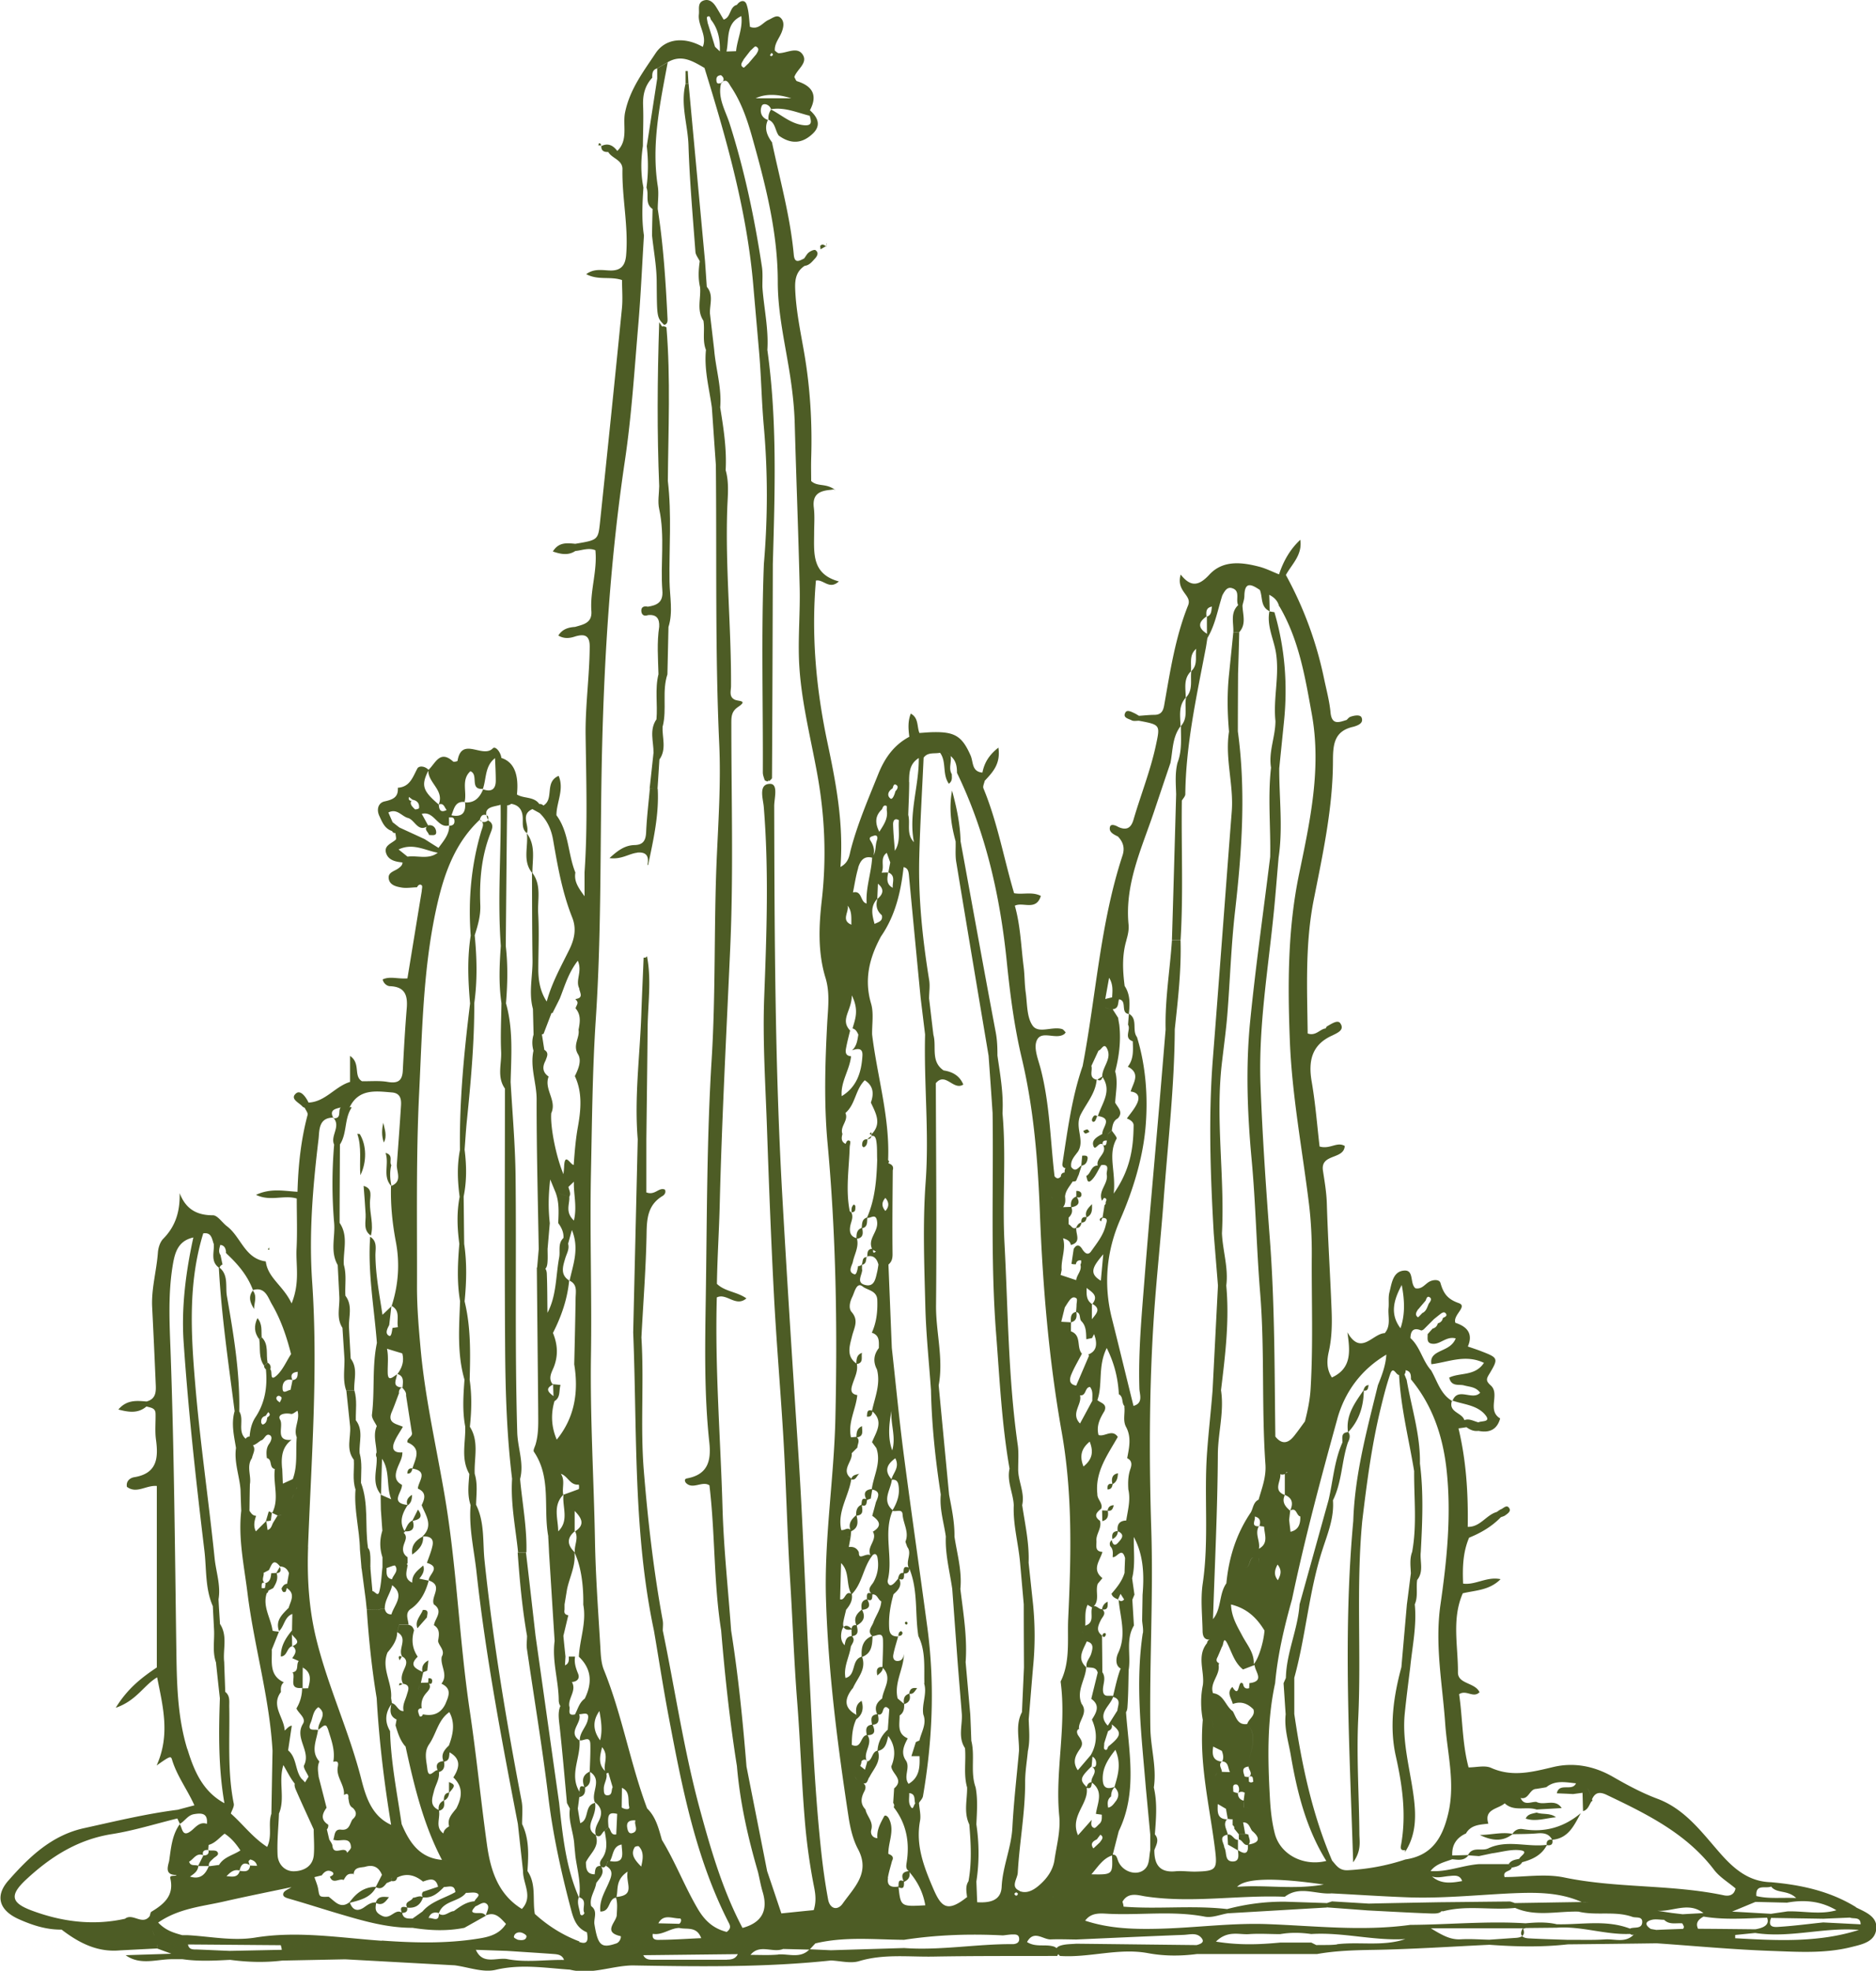 <svg xmlns="http://www.w3.org/2000/svg" id="Layer_2" data-name="Layer 2" viewBox="0 0 178.15 187.11"><defs><style>.cls-1{fill:#4d5c25;stroke-width:0}</style></defs><g id="Layer_1-2" data-name="Layer 1"><path d="M122 141.92v.01h.02v-.02zM72.88 11.4s.03.01.05.02v-.04c-.01 0-.02-.01-.03-.02 0 .01 0 .02-.01.03zm49.63 132.02v-.01h-.01zm-18.85 24.28v.01h-.01l.01-.01zM45.59 77.83c0 .01 0 .03-.01.04l.02-.05zm.61-.43c.02.13.06.27.14.45.03-.18.08-.37-.14-.45zm70.33 95.31h.06v-.04h-.03c-.01.01-.02.03-.03.04zm-.51-5.46h.05v-.03h-.03c-.01 0-.01.02-.02.03zm2.56 1.43v.03h.03l-.01-.02.01.02.05-.05c-.03 0-.05 0-.08.02zm-65.03-26.8-.03.03.03-.03zm49.61 16.39v.02l.04.04-.04-.05zm-65.48-27.8v.05c.01 0 .02-.01.03-.02s0 0 0-.01c-.01 0-.02-.01-.04-.02zm-9.91.55h.01-.01zm14.9-52.61v-.04h-.02v.04h.02zm3.2-3.47s.01-.03.02-.04h-.04c0 .01 0 .02-.01.03h.03zm8.71 70.44-.02.02v.02s.02-.01.03-.02v-.02zm-10.47-69.2h.05v-.04l-.04.04zm-16.35 80.16s.03-.01.05-.02l-.01-.01-.04.03zm26.32-34.77s-.03-.02-.04-.02c.01 0 .03.02.04.03v-.01zm-15.89 10.18v-.02s0-.01-.01-.02v.04zM68.62 7.76s-.08.05-.13.1c0 .02 0 .03-.01.05h.01c.06-.05.1-.1.13-.15zm-36.96 98.35h-.02c.01.02.01.04.03.06v-.06zm-1.43 58.12-.01-.01v.03c.01 0 .03 0 .04.01v-.05c-.01 0-.02 0-.03.01h.01zm2.41 14.26c0 .01-.02.03-.02.04l.03-.04zm50.7-93.18-.03.03.03-.03zM137.91 133l-.02-.04v.03c.01 0 .03.02.04.03s.01-.02.02-.04c-.02 0-.03 0-.05-.02l.02.04z" class="cls-1"/><path d="M176.24 181.06c-2.47-1.52-5.21-2.11-8.05-2.36-2.05-.05-3.43-1.17-4.75-2.65-1.78-2.01-3.38-4.28-6.06-5.28-1.47-.55-2.84-1.29-4.2-2.07-1.78-1.03-3.74-1.41-5.71-.93-1.98.47-3.87.97-5.88.07-.59-.26-1.39-.04-2.13-.04-.62-2.32-.56-4.69-.9-6.95.69-.46 1.34.41 1.94-.19-.44-.94-2.06-.76-2.05-1.88.02-2.51-.61-5.07.46-7.51 1.2-.29 2.52-.27 3.59-1.34-1.3-.28-2.39.58-3.56.42-.06-1.49-.03-2.96.57-4.36 1.13-.46 2.16-1.06 3.01-1.94.14-.06.3-.09.42-.18.23-.17.59-.39.37-.7-.24-.35-.53.03-.79.13-.14.06-.26.17-.39.25-1.01.29-1.57 1.45-2.75 1.41.05-3.15-.14-6.28-.88-9.35.23-.03.46-.06.69-.1l.07-.01c.34.25.7.41 1.14.35 1.03.21 1.76-.11 2.06-1.18-1.29-.78.02-2.32-.9-3.14-.52-.46-.39-.66-.08-1.17.82-1.37.76-1.46-.71-2.03-.45-.18-.92-.33-1.38-.49q.71-1.64-1.18-2.25c-.28-.73 1.2-1.56.32-1.87-1.11-.39-1.46-.95-1.74-1.91-.1-.36-.7-.34-1.1-.1-.4.24-.68.72-1.28.6-.55-.45-.1-1.76-1.07-1.68-1.08.08-1.18 1.23-1.4 2.08-.12.47-.03.99-.08 1.48-.07.8.25 1.66-.36 2.38-1.17.04-2.25 2.2-3.55-.08.27 1.83.41 3.42-1.47 4.29-.56-.85-.46-1.73-.29-2.48.29-1.31.31-2.61.26-3.92-.13-3.36-.35-6.72-.45-10.08-.03-1.07-.21-2.11-.37-3.16-.25-1.64 2-1.02 2.07-2.34-.74-.44-1.39.34-2.39.05-.23-1.97-.39-4.08-.75-6.16-.34-1.98.01-3.52 1.98-4.39.49-.25 1.18-.52.73-1.16-.25-.35-.85.08-1.25.3-.06.03-.09.13-.13.2-.56.06-.92.75-1.71.48-.05-4.22-.26-8.49.58-12.72.86-4.34 1.81-8.69 1.82-13.14 0-1.62.13-2.86 1.94-3.26.45-.13.99-.34.78-.87-.12-.31-.71-.21-1.08-.07-.13.05-.23.19-.34.29-.71.22-1.41.53-1.53-.71-.1-1.06-.38-2.1-.6-3.14-.72-3.49-1.93-6.79-3.64-9.91.56-1.03 1.58-1.89 1.37-3.34q-1.35 1.24-2.02 3.28c-.61-.24-1.2-.54-1.82-.71-1.7-.45-3.5-.67-4.8.74-1.01 1.09-1.77 1.19-2.72-.01-.24.85.06 1.33.4 1.8.24.33.49.65.31 1.11-1.23 3.06-1.71 6.3-2.28 9.51-.1.57-.31.89-.92.9-.49 0-.98.06-1.47.09-.14-.08-.27-.17-.42-.24-.28-.13-.69-.36-.86-.09-.31.52.29.6.59.76.19.1.47.03.7.04 2.05.39 2.01.39 1.58 2.4-.52 2.39-1.43 4.66-2.11 6.99-.24.82-.68 1.03-1.43.7-.27-.16-.71-.33-.8-.03-.15.51.35.73.75.93.49.51.67 1.07.44 1.79-2.14 6.5-2.51 13.33-3.79 20-1.04 3-1.43 6.14-1.92 9.26-.04.26.09.4.29.44-.06.1-.09.23-.08.41-.23.02-.35.14-.36.38-.21.23-.41.22-.6-.03-.4-3.41-.45-6.86-1.32-10.21-.23-.87-.66-1.9-.39-2.62.41-1.11 1.81-.08 2.63-.66.06-.04.09-.11.14-.17-.12-.11-.21-.27-.35-.31-.94-.28-2.24.48-2.8-.34-.55-.8-.5-2.03-.64-3.08-.12-.81-.1-1.65-.2-2.46-.25-1.95-.3-3.92-.84-5.83.77-.39 2.02.53 2.47-.93-.83-.43-1.72-.1-2.54-.26-.98-3.31-1.58-6.74-2.91-9.95-.08-.19.07-.48.12-.72.74-.8 1.53-1.59 1.3-3.15-.95.75-1.34 1.49-1.52 2.37-1.03-.09-.85-1.01-1.12-1.62-.78-1.78-1.46-2.24-3.41-2.22-.48 0-.97.05-1.45.08-.25-.61-.06-1.43-.82-1.84-.3.76-.23 1.48-.14 2.2-1.46.78-2.33 2.01-2.94 3.52-.95 2.37-1.97 4.72-2.62 7.2-.14.54-.17 1.21-.98 1.64.32-4.18-.44-8.06-1.26-11.93-1.05-5.01-1.52-10.06-1.07-15.26.71-.15 1.27.92 2.18.08-2.57-.69-2.36-2.66-2.35-4.54 0-.83.07-1.66-.03-2.48-.15-1.25.54-1.58 1.57-1.67.26-.02.31-.12.57.09-.96-.8-1.74-.33-2.39-.93 0-.63-.02-1.37 0-2.11.11-3.39-.09-6.75-.67-10.1-.35-2.02-.78-4.02-.85-6.09-.03-.91.13-1.62.9-2.13.45-.05.7-.39.97-.68.23-.25.4-.57.06-.81-.11-.08-.46.08-.64.22s-.29.38-.44.57c-.44.22-.9.51-.98-.34-.33-3.63-1.32-7.14-2.07-10.69-.47-.64-.76-1.32-.39-2.12-.67-.23-.79-.85-.58-1.34.12-.29.71-.18.88.32 1.29-.22 2.46.32 3.67.62.14.48.29.97-.52.9-1.24-.11-2.12-.96-3.15-1.49-.2.3-.28.62-.24.97.66.27.62 1.02.97 1.5q1.74 1.27 3.26-.21 1.03-1.01-.3-2.19Q78 8.43 75.69 7.71c-.11-.03-.16-.24-.26-.39.23-.73 1.32-1.33.8-2.13-.52-.8-1.49-.15-2.27-.14-.12 0-.25-.15-.38-.24-.05-.69.44-1.19.66-1.78.19-.5.26-1.02-.14-1.36-.35-.3-.75.06-1.12.22-.55.24-.92.97-1.76.66-.09-.71-.09-1.45-.32-2.12-.16-.48-.62-.4-.92.03-.73.19-.54 1.19-1.26 1.4-.24-.4-.47-.81-.72-1.21-.28-.45-.68-.79-1.21-.59-.57.22-.37.82-.42 1.29-.13 1.06.81 2 .37 3.1-1.66-.94-3.5-.87-4.48.6-1.14 1.72-2.45 3.42-2.9 5.62-.25 1.21.33 2.63-.74 3.66-.4-.53-.88-.78-1.52-.46-.01.45.26.58.66.56.36.63 1.37.74 1.35 1.65-.05 2.72.58 5.41.35 8.14-.08.97-.48 1.5-1.55 1.46-.7-.02-1.49-.21-2.24.35 1.15.61 2.28.18 3.4.56 0 .9.08 1.8-.01 2.69-.67 6.77-1.37 13.54-2.08 20.3-.18 1.69-.2 1.69-2.35 2.05-.79-.08-1.58-.17-2.13.73.79.27 1.47.39 2.14-.05.62-.05 1.24-.34 1.9-.07.2 1.96-.52 3.84-.38 5.78.08 1.14-.77 1.27-1.55 1.5-.64.04-1.21.21-1.59.82.56.33 1.09.26 1.62.08.87-.25 1.37-.11 1.36.99-.02 2.79-.42 5.55-.39 8.35.06 4.35.2 8.71-.1 13.06v2.27c-.62-.84-1.01-1.43-.87-2.25-.72-1.77-.6-3.82-1.8-5.44 0-1.23.76-2.44.21-3.74-1.38.59-.39 2.19-1.45 2.82a.419.419 0 0 0-.38-.14c-.52-.74-1.47-.5-2.13-.91q.3-2.9-1.48-3.47c-.05-.53-.56-1.17-.81-.91-.96.99-2.96-1.17-3.35 1.18 0 .05-.35.13-.42.07-1.27-1.15-1.68.19-2.34.79-.33-.36-.9-.42-1.06-.12-.44.82-.7 1.74-1.85 1.82.06.91-.47 1.12-1.27 1.3-.57.13-.79.74-.48 1.39.27.59.51 1.2 1.2 1.42.06.14.17.2.32.19.01.22.12.55.02.64-.41.36-1.12.55-.91 1.25.21.69.9.84 1.56.9 0 .27-.18.4-.37.55-.36.28-1.01.37-.94.96.08.66.73.79 1.26.88.46.07.95-.02 1.43-.03.1-.2.27-.35.45-.18.09.09 0 .35 0 .54-.46 2.78-.91 5.56-1.36 8.29-.93.07-1.66-.23-2.35.1.08.39.42.63.69.64 1.47.05 1.7.92 1.59 2.15-.16 1.95-.27 3.91-.37 5.87-.05.97-.48 1.23-1.43 1.07-.8-.14-1.64-.05-2.45-.07-.83-.49-.09-1.7-1.13-2.4v2.47c-1.43.43-2.34 1.89-3.94 1.96-.25-.53-.76-1.24-1.19-.87-.61.52.29.87.62 1.25.05.06.14.08.21.12.1.23.32.48.27.67-.63 2.36-.89 4.78-.96 7.3-1.33-.08-2.54-.36-3.94.29 1.37.66 2.64-.02 3.87.35 0 1.68.06 3.25-.02 4.8-.07 1.56.34 3.18-.47 5.16-.8-1.71-2.26-2.41-2.45-3.99-2-.26-2.36-2.34-3.69-3.34-.46-.35-.89-1.04-1.33-1.04-1.52 0-2.57-.57-3.16-2.1.04 1.74-.39 3.14-1.55 4.32-.32.32-.49.89-.52 1.36-.13 1.72-.63 3.41-.54 5.15.12 2.38.23 4.76.33 7.15.03.74.12 1.53-.86 1.8-.94-.08-1.88-.18-2.68.76 1.04.28 1.9.37 2.67-.29.37.12.85.12.86.68.02.82-.07 1.66.04 2.46.24 1.77.11 3.23-2.08 3.58-.34.06-.78.33-.68.91.92.7 1.82-.17 2.84-.08v17.23c-1.41.95-2.75 1.96-3.9 3.83 1.98-.68 2.67-2.15 3.93-2.89.54 2.73 1.27 5.46-.05 8.37 1.27-.9 1.35-.92 1.46-.57.46 1.54 1.45 2.84 2.13 4.35-.64.17-1.1.29-1.57.42-3.01.38-5.96 1.1-8.92 1.75-3.08.68-5.22 2.75-7.18 4.98-1.31 1.49-.84 2.85 1.02 3.67 1.28.57 2.61 1 4.04.98 1.64 1.26 3.4 2.17 5.55 1.97l3.52-.18c0-.13 0-.26-.01-.39.02.13.02.26.01.39.45.17.9.33 1.35.5-1.45.05-2.89.09-4.34.14 1.42 1.01 2.97.36 4.47.38h.94c1.5.22 3.01.14 4.51.06 1.65.22 3.3.27 4.95.07l5.98-.12 10.4.57c1.3.17 2.68.71 3.88.43 2.4-.57 4.71-.18 7.06-.02 2.02.51 3.94-.36 5.92-.4 6.3.11 12.59.2 18.87-.47.9.04 1.87.31 2.68.06 2.33-.7 4.69-.39 7.03-.43 3.93-.07 7.85-.05 11.78-.06.03-.06.06-.12.08-.18.05.06.11.12.18.18 2.79.19 5.54-.78 8.33-.27 1.55.29 3.1.29 4.66.09h11.41c1.85-.33 3.72-.37 5.6-.4 3.6-.07 7.19-.31 10.78-.48 2.48.18 4.96.24 7.44-.04 2.82-.03 5.63-.06 8.45-.1 3.61.25 7.21.59 10.83.72 2.54.09 5.11.27 7.63-.36 1.04-.26 2.29-.49 2.39-1.77.09-1.13-1.02-1.55-1.91-1.99zm-8.05-1.95c.54.69 1.55.29 2.38 1.09-1.44-.06-2.61.1-3.78-.19-.1-1.19.89-.67 1.41-.9zm1.51 1.53c1.64-.3 3.21-.16 4.69.72-1.55.45-3.11.06-4.65.11-.52.08-1.04.15-1.56.23-1.1-.06-2.19-.13-3.7-.21.97-.4 1.59-.66 2.22-.92 1 .02 2 .05 3 .07zm-1.53 1.09zm-28.18-10.46c.47-.34.98-.67 1.1-1.21-.12.54-.63.87-1.1 1.21-.14.19-.29.37-.43.56.14-.19.29-.37.43-.56zm-.8 2.84c.47-.87 1.34-.87 2.15-.97-.45-1.41.93-1.37 1.55-1.93.89.83 2.05.26 3.03.59.79-.05 1.59-.09 2.38-.14-.62-.95-1.66-.19-2.41-.59-.52-.02-1.15.4-1.49-.37.78.2.83-.85 1.49-.86.32-.05.64-.1.95-.16.86-.7 1.85-.46 2.82-.37-.35.81-1.61-.11-1.82.95.51.02 1.03.04 1.54.07l.9-.12c.02.58.03 1.16.05 1.74.47-.12.57-.57.79-.91l.11-.08-.05-.13c-.13-.37-.24-.77-.44-1.07.21.3.31.7.44 1.07.3-.68.75-.73 1.4-.42 3.79 1.81 7.55 3.64 10.19 7.11.53.7 1.35 1.18 2.04 1.77-.13.64-.61.76-1.12.65-4.99-1.05-10.13-.65-15.14-1.69-1.81-.38-3.77-.04-5.67-.04-.21-.63.57-.49.67-.88-.09-.12-.18-.23-.27-.35h-2.82c-1.55.11-3.03.77-4.61.66-.36.24-.31.36-.1.43-.21-.07-.26-.19.1-.43.52-.69 1.32-.85 2.06-1.12.55.05 1.12.17 1.53-.37.34.02.67.05 1.01.07.41-.09.81-.17 1.22-.26.85-.11 1.72-.38 2.56-.31 1.09.09.14.54.04.83-.37.08-.76.12-.99.49.09.12.18.23.27.35.37-.09.78-.13 1-.52.98-.26 1.85-.67 2.34-1.62.4.06.61-.07.52-.51 1.56-.14 2.08-1.4 2.71-2.53-1.6 1.34-3.43 1.87-5.5 1.52-.39-.07-.77.07-.99.45-1.04-.2-2.07.11-3.11.1 1.05.5 2.09.72 3.11-.07.79-.02 1.57-.01 2.36-.08.59-.05 1.09.02 1.4.59-.36-.02-.55.12-.51.5-1.85.25-3.77-.53-5.58.35.09.11.18.22.26.33-.09-.11-.18-.22-.26-.33-.61.27-1.47-.22-1.89.62-.5.01-1 .03-1.5.04-.05-.98.39-1.67 1.28-2.08zm18.19 7.3c1.46.11 2.97-.89 4.38.22-.66.04-1.31.07-1.97.11l-1.02-.12-1.39-.21zm-2.58 1.7c-2.28-.88-4.64-.36-6.97-.42-.98-.23-1.97-.18-2.96-.09-3.65-.23-7.3.13-10.95.15-4.5.62-9 .1-13.5-.07-3.39-.13-6.75.33-10.13.43-2.48.07-4.88.02-7.24-.76.59-.81 1.46-.69 2.27-.65 3.03.14 6.08-.31 9.1.27.68.13 1.45-.2 2.18-.32 3.14-.18 6.28-.37 9.42-.55-.01-.14 0-.28 0-.42-1.32-.04-2.64-.09-3.96-.13-1.87-.02-3.72.22-5.53.7-3.27-.38-6.56.03-9.83-.23-.02-.16-.05-.31-.11-.46.54-.98 1.53-.61 2.2-.51 4.41.66 8.82-.15 13.22.03 1.41-1.08 2.96-.2 4.44-.32 2.37.12 4.74.28 7.12.37 3.29.13 6.56-.21 9.84-.37 2.31-.1 4.61-.15 6.79.82.2 0 .4.01.61.02h.27c.36-.01.72-.01 1.12.03a6.06 6.06 0 0 0-1.12-.03h-.27c-.2 0-.4-.01-.61-.02-2.12.03-4.23.07-6.35.1-.15-.06-.3-.11-.45-.15-2.23.02-4.46.05-6.68.07-2.25.04-4.5.08-6.74.13l-3.49-.21c-.15.05-.3.1-.46.15-.02.14-.02.28 0 .42 1.29.1 2.59.19 3.88.29 2 .1 4.01.22 6.01.29.4.01.81 0 .97-.23.06.02.14.03.23 0 2.24-.57 4.52-.06 6.76-.3 1.96.86 4 .3 6.01.35 1.69.41 3.46-.09 5.13.5.35.12.95-.08.93.5-.03.68-.73.44-1.14.6zm-53.67-59c.12-.19.24-.39.37-.57.18-.25.41-.51.72-.27.1.08.02.4.01.61 0 .22-.03.45-.04.67-.56.13-.5.58-.5.99-.3-.02-.61-.03-.91-.05.11-.46.23-.92.34-1.38zm1.96-2.24c-.1-.13-.26-.17-.43-.2.17.03.33.07.43.2zm3.68 11.69c.08.63-.16 1.3.16 1.91.53.97.3 1.97.11 2.97.49.24.44.65.3 1.04-.22.63-.23 1.28-.19 1.93.23 1-.05 1.97-.2 2.95-.66.02-.89.39-.81 1-.51.03-.57.35-.5.77.31-.16.5-.4.52-.75.74.34.31.75.01 1.09-.34.38-.51.12-.6-.25-.19.16-.23.36-.13.59.29.29.24.66.22 1.02.39.11.88-1.04 1.18.1-.02.47-.04.93-.05 1.4-.23.77-.72 1.38-1.24 1.98.09.32.36.43.62.54.08-.18.16-.35.24-.53.11.18.23.36.34.53-.17.2-.35.2-.52.05.15 1.68.77 3.33-.05 5.05-.2.42-.31 1.19.26 1.47-.03.03-.05.07-.07.12-.29.8-.46 1.65-.67 2.48-.37-.1-.95.22-.96-.59 0-.55.32-1.13-.06-1.67 0-1.16-.02-2.33-.03-3.49-.6-.43-.37-.93-.11-1.46.15-.31.56-.62.15-1 .58.06.49-.37.5-.74-.31.13-.48.38-.54.71-.29.02-.48-.34-.78-.28.58-.61.12-1.46.38-2.14l.44-.53c-1.05-.83-.23-1.66 0-2.49-.77-.05-.54-.64-.57-1.07-.04-.65.53-1.19.34-1.88-.65-.46-.32-.81.12-1.16.17-.54-.39-.87-.37-1.37-.24-2.13.98-3.74 1.94-5.44-.54-.79-1.25.03-1.83-.18-.23-.89.15-1.59.57-2.29.27-.68-.36-.74-.68-1.02.53-1.51.02-3.19.89-4.95.76 1.53 1.07 2.93 1.15 4.39.46.25.23.82.54 1.14zm1.75 21.49c-.73 4.9-.11 9.78.29 14.66l.42 4.46v1.5c-.11.55-.07 1.22-.38 1.63-.67.91-2.26.5-2.68-.65-.11-.29-.14-.57-.5-.57.19-.75.38-1.49.57-2.23 1.78-3.66.97-7.49.69-11.27v-.03c.07-.09.11-.23.13-.41.09-1.19.09-2.39.12-3.59.23-1.4-.3-2.89.5-4.22l-.15-2.45c.07-.16.13-.32.2-.48-.07-.52-.15-1.04-.22-1.56.32-1.3.13-2.61.16-3.92.93 1.73.99 3.6.83 5.5-.01.81-.03 1.62-.04 2.44.03.41.13.82.07 1.22zm-4.88 22.9c.65-.74 1.08-1.49 1.96-1.79.08 1.82.05 1.83-1.96 1.79zm2.06-16.84c.81.22.45.8.41 1.29-.29.46-.58.92-.87 1.37l-.05.06c-1.06-1.14.22-1.83.51-2.71zm.33 9.81c-.23.27-.4.62-.8.7-.06-.39-.1-.78.28-1.06.02-.33.07-.65.34-.88.36.37.47.77.17 1.24zm-.8-6.57c.29-.12.42-.32.34-.64.98.75.93 1.1-.32 2.1-.09.15-.11.46-.36.27-.1-.07-.02-.38-.03-.58.12-.38.24-.77.37-1.15zm.69 1.78c.59 1.35.23 2.44-.09 3.53-.6.19-1.07.19-1.11-.67-.05-1.04.4-1.86 1.2-2.86zm-1.77 8.51c.12-.16.34-.45.35-.45.38.25.11.48-.05.72-.2.19-.41.39-.62.58-.32-.44-.06-.67.31-.85zm3.48-29.53c-.03-.26-.12-.5-.34-.71a.272.272 0 0 0-.16-.08c.06 0 .11.03.16.08.22.21.31.45.34.71.02.13.02.26.02.39 0-.13 0-.26-.02-.39zm-4.57 9.23c-.32.28-.3.53-.19.78-.11-.24-.13-.49.19-.78.04-.66-.08-1.34.22-1.98.14.09.29.17.43.26-.21.57.28 1.42-.65 1.72zm-.49-21.87c.6.08.43-.76.94-.79.32.4.2.87.22 1.31-.38.7-.76 1.41-1.17 2.16-.93-.97.23-1.81 0-2.68zm.91 4.4c.36.92.29 1.66-.59 2.36-.39-.99-.21-1.7.59-2.36zm1.06-15.28c-1.21-.71-.71-1.39.23-2.51-.11 1.2-.17 1.83-.23 2.51zm-.81 2.2c.9.49.33.97-.04 1.46v-1.45c-.56-.37-.51-.96-.5-1.52.5.4 1.17.74.54 1.52zm-.63-1.89s.05.08.06.14c-.01-.06-.04-.1-.06-.14zm-1.35 8.56c.28-.67.66-1.29.99-1.94-.54-.61 0-1.75-1.04-2.12.02.16.05.35.04.52.01-.17-.01-.36-.04-.52 0-.29 0-.57.01-.86.54-.14.56-.54.5-.98.45.12.26.6.47.86.49.48.45 1.12.48 1.73.18-.04.36-.08.54-.11.07-.13.13-.25.2-.38l.12.39c.16.69.06 1.26-.68 1.55l.08.1-.05.12-1.17 2.73c-.73-.12-.64-.64-.45-1.09zm.84 35.53c.37-.53.01-.89-.24-1.29-.12-.26-.12-.48.19-.59h-.08c-.04-.79.91-1.49.25-2.35-.53-1.24.38-2.3.44-3.47-.91-.82-.3-1.63.05-2.45.71.16.56.68.43 1.14-.12.44-.54.78-.45 1.3.39.09.9-.07 1.06.52-.2.83-.41 1.66-.61 2.49.88.63.48 1.3.06 1.97.51 1.14.52 2.27-.11 3.37-.4.47-.8.94-1.23 1.44-.57-.84-.18-1.47.24-2.07zm1.07 3.21c-.28.03-.4.22-.47.46-.68-.66-.63-.89.47-1.96.03-.31.06-.61.08-.92.3.16.38.44.35.74-.03.22-.17.31-.38.21.63.49-.16.98-.05 1.47zm-.46.54c.47.14.43-.23.5-.49 1.13.85.51 1.94.37 2.96.19.03.37.05.56.08 0 .3.04.62-.22.86-.17.15-.39.43-.5.4-.37-.12-.28-.47-.24-.77l-1.3 1.46c-.8-1.84 1.03-2.96.83-4.48zm12.83-3.51c.12.33.2.66.04 1 .62.05.52.65.73 1.01-.26 0-.52-.01-.77-.02-.1 0-.18.02-.25.05.07-.02.15-.04.25-.05 0-.32-.36-.65-.01-.97-.9-.1-.92-.72-.81-1.43.27.14.54.27.82.41zm-.31-8.14.05-.18c-.31-.14-.28-.36-.14-.6.14-.32.28-.65.41-.97.17-.14.1-1.12.53-.27.43.86.67 1.8 1.47 2.43.37-.14.73-.28 1.1-.42.03.63 1.01 1.54-.5 1.72 0 .16-.01.32-.02.48-.42.11-.54-.14-.59-.48v.05c-.52-.5-.25 1.54-1 .31-.59.55-.08 1.08.04 1.62q1.06-.41 1.96.51c.2.63-.46.9-.59 1.39 1.05 1.16.34 2.39.13 3.6.21-1.21.91-2.44-.13-3.6-.92.13-1.05-.65-1.37-1.21-.7-.49-.84-1.59-1.88-1.72-.34-.99.7-1.72.53-2.68zm3.32-10.22h.52c0-.28 0-.55-.01-.83.14-.71-.41-1.42-.01-2.13-.83.02-.26-.62-.39-.93.53.12.58.47.45.9l.44.06c.03.74.46 1.58-.49 2.1 0 .28 0 .55.01.83h-.52c-.42.05-.29.85-.73 1 .43-.15.3-.95.72-1zm-3.39 23.41c.26.15.51.3.77.45.19-.08.33-.18.43-.3.07-.08.11-.17.15-.27-.04.09-.08.19-.15.27-.1.12-.24.22-.43.3.06.32.11.63.17.95.15.03.3.05.46.04v.56c.13.08.18.19.16.34.15.18.29.36.44.54.2-.02.4-.03.6-.05-.07-.36-.13-.73-.2-1.09.55-.02.62.48.85.8.84.71.69 1.13-.32 1.3.24-.31 0-.63-.03-.94-.1-.04-.2-.07-.31-.06-.2.02-.4.03-.6.05 0 .16 0 .31.01.47.35.06.43.58.85.53.07.9-.34.88-.94.48v-.97c-.41.01-.53-.59-.97-.5-.07-.48-.48-.95-.08-1.45-.96-.04-.89-.75-.87-1.43zm2.95-3.77c0 .07 0 .14-.03.21 0 .31.41.62.08.94.4-.1.31.26.37.49-.15.1-.29.1-.43-.01l-.03.55c.08-.01.14-.04.2-.07-.06.03-.12.05-.2.07-.12.17-.24.34-.36.52-.03.25-.07.5-.1.75v.64c.21.05.54 0 .58.27-.04-.27-.37-.22-.59-.27 0-.21 0-.43.01-.64-.38-.1-.54-.36-.55-.73-.16-.01-.3-.06-.44-.13.04-.27-.16-.73.31-.68.19.02.35.46.17.79.2-.12.41-.13.62 0 .12-.17.24-.34.36-.52l.03-.55c0-.14-.01-.28-.02-.43-.13 0-.25-.01-.38-.04-.12-.41-.36-.87.37-.95.02-.07.03-.14.03-.21zm.54-9.43-.08-.09c.06-1.06-.63-1.82-1.08-2.67-.48-.91-1.04-1.79-1.08-2.99 1.54.38 2.46 1.29 3.18 2.48-.09 1.16-.59 2.72-1.02 3.18l.08.09zm.43-10.2c0 .17-.02.33-.02.5v.04c-.11.27-.04.57.05.86-.09-.29-.16-.59-.05-.86v-.04c0-.17.01-.33.02-.5zm-3.01 26.31c.02.31.04.63.05.94.32.18.63.36.95.55.05.47.16 1.07-.53 1.05-.77-.03-.5-.89-.77-1.34-.03-.43-.58-1.02.29-1.2zm9.15 4.73c-2.93.51-5.53 0-8.23.22q1.16-1.24 8.23-.22zm-10.11-10.57c-.1.06-.15.15-.18.24a.38.38 0 0 1 .18-.24zm20.38 9.8c.56.19 1.11 0 1.67-.04.45-.04.99-.14 1.2.48-1.01.18-2 .32-2.87-.44zm-1.3-53.84c.23-.28.47-.55.7-.83.08-.19.15-.49.41-.3.21.16.03.41-.11.59-.15.33-.23.72-.61.89-.14.14-.39.42-.42.4-.34-.24-.13-.51.02-.76zm.29 2c.05.02.15-.05.22-.09l.49-.49.5-.5c.18-.14.35-.28.53-.42.18-.14.41-.33.58-.12.2.25-.09.35-.27.44-.05.27-.22.44-.48.51-.07.26-.23.43-.5.5l-.47.53c.02.38-.14.87.49.91.74.06 1.29-.75 2.18-.51-.33.81-1.07.99-1.65 1.3-.52.27-.76.58-.66 1.15 1.61-.2 3.23-.97 4.99-.13-.85 1.29-2.27.9-3.3 1.4.21.9.93.61 1.4.74.54.15 1.13.13 1.54.7-.73.78-2.1-.57-2.62.75 1.06.36 2.29.42 3.06 1.3.68.78-.29.59-.61.76-.38-.1-.78-.32-1.14-.26a.74.74 0 0 0-.19.05c-.21-.72-1.54-.74-1.18-1.83-1.1-.66-1.39-1.89-1.98-2.9-.82-.91-1.03-2.22-1.96-3.06q.02-1.16 1.03-.72zm-1.86-4.32c.26 1.36.35 2.72-.1 4.07l-.02.04c-1.05-1.39-.6-2.75.12-4.1zm-6.12 12.73c.72-2.59 2.28-4.7 4.66-6.11.57.28 1.36.3 1.68.89-.32-.59-1.11-.61-1.68-.89-.06 1.02-.42 1.97-.8 2.9-1.04 4.25-2.2 8.48-2.34 12.89-.98 10.67-.36 21.32-.01 32.41.81-1.13.59-1.97.59-2.75-.03-3.63-.28-7.27-.11-10.88.3-6.25-.21-12.52.38-18.76.43-3.58.89-7.15 1.74-10.66.27-1.11.55-2.23.92-3.31.29-.82.54.11.84.09.16 3.1.93 6.09 1.43 9.13-.02 2.56.28 5.12-.19 7.67-.25.66-.15 1.35-.12 2.03-.13.99-.25 1.98-.38 2.96-.17 1.98-.35 3.97-.52 5.95-.75 2.78-1.16 5.64-.53 8.45.63 2.81 1.01 5.57.5 8.42-.08.34-.03.57.4.5l-.04.21c1.15-1.75 1.07-3.66.79-5.62-.36-2.51-1.06-4.99-.8-7.57.15-1.47.34-2.93.52-4.39.2-1.98.63-3.95.43-5.96.33-.75.11-1.55.23-2.32.65-.81.24-1.76.34-2.65.15-2.8.28-5.6-.08-8.4.05-2.72-.8-5.3-1.26-7.94-.07-.17-.14-.35-.21-.52a.57.57 0 0 0 .11-.4c.51.1.51.48.51.87 2.06 2.49 3.03 5.4 3.38 8.58.47 4.31.03 8.58-.58 12.81-.55 3.83.19 7.53.45 11.29.2 2.85.98 5.66.28 8.57-.55 2.31-1.56 3.96-4.06 4.33-1.77.59-3.57.92-5.44 1.02-.84.05-1.11-.45-1.52-.91-1.91-4.46-2.89-9.15-3.59-13.92v-3.44c1.1-3.99 1.38-8.16 2.66-12.12.49-1.53 1.14-3.06 1.01-4.73.86-1.73.82-3.7 1.42-5.49.16-.32.27-.65.04-.99 1.04-1.11 1.45-2.46 1.47-3.94.41.07.4-.26.46-.52-.32.02-.42.26-.5.52-.83 1.19-1.69 2.37-1.46 3.95-.69.04-.52.56-.53.98-.78 1.75-.89 3.65-1.32 5.48-.92 3.3-1.83 6.59-2.75 9.89-.16 2.38-1.25 4.58-1.3 6.98-.07.17-.15.34-.22.51.07.98.13 1.97.2 2.95-.15 1.32.26 2.58.48 3.85.6 3.52 1.46 6.98 3.38 10.07-2.17.54-4.39-.6-4.9-2.63-.28-1.11-.4-2.27-.46-3.41-.2-3.63-.28-7.25.5-10.84.24-2.71.87-5.34 1.6-7.95 1.21-5.76 2.73-11.45 4.3-17.12zm-4.98 5.21v2c.75.3.8.84.51 1.49.62-.36.57.48.96.55.02.7-.15 1.28-.93 1.46-.04-.38-.09-.75-.13-1.13-1.15.05-1.01.72-.93 1.39-.08-.66-.22-1.33.93-1.39.03-.29.07-.58.1-.87-.47-.39-.82-.83-.51-1.49-1.16-.43-.35-1.3-.43-1.98.15.06.3.05.44-.02zm.09-.08s.04-.05.06-.07c.02-.02.07 0 .11 0-.06.03-.11.05-.17.08zm-.78 8.69c.47.58.27 1.03.03 1.49-.35-.43-.37-.87-.03-1.49zm.17-90.98c1.87 3.18 2.45 6.74 3.09 10.28.92 5.14-.18 10.15-1.21 15.11-1.1 5.29-1.09 10.6-.88 15.94.21 5.17 1.18 10.26 1.81 15.38.2 1.63.28 3.28.27 4.93-.03 4.2.14 8.41-.11 12.62-.06 1.08-.28 2.1-.54 3.13-.34.46-.66.92-1.02 1.37-.56.71-1.16.86-1.79.07-.08-6.25-.05-12.5-.52-18.73-.37-4.9-.71-9.81-.89-14.72-.2-5.5.73-10.94 1.27-16.4.17-1.71.3-3.42.45-5.13.42-2.82.05-5.65.06-8.47l.45-4.43c.36-3.52.09-6.99-.91-10.39-.15-.02-.3-.05-.45-.07-.01-.53-.02-1.05-.04-1.58.47.24.82.58.94 1.11zm-6.92.97c-.04-.43-.05-.84.52-.94-.07.36-.01.8-.48.95 0 .54 0 1.08.01 1.63-.86-.54-.87-1.08-.05-1.64zm0 1.86s.01.07.03.11l-.03-.11zm-7.6 28.84c.14-.46.25-.98.2-1.46-.37-3.83 1.24-7.2 2.41-10.68.52-1.55 1.04-3.1 1.57-4.66.23-1.18.17-2.44.95-3.47 0-.94-.23-1.92.5-2.72 0-.87-.24-1.78.49-2.5.08-.74-.2-1.56.51-2.14-.12.71.18 1.52-.47 2.11-.11.84.19 1.77-.49 2.49-.2.9.24 1.93-.5 2.73 0 1.17.12 2.35-.32 3.48-.25.99-.16 1.99-.13 2.99-.13 4.62-.26 9.25-.4 13.87h.82c.27-4.42.06-8.84.12-13.26.12-.2.33-.41.33-.61.05-4.74 1.08-9.33 1.96-13.95.05-.29.09-.58.14-.88.75-1.26.98-2.7 1.42-4.06.2-.35.42-.8.88-.68.88.23.35 1.09.62 1.62-.77.74-.42 1.68-.46 2.56.19 0 .37 0 .56.01.7-.77.33-1.67.31-2.53.06-.3.18-.61.18-.91.02-1.44.71-1.08 1.47-.57.28.68.04 1.6.91 2.01-.27 1.34.37 2.58.6 3.84.39 2.23-.26 4.4-.03 6.59 0 1.49-.67 2.92-.42 4.43-.32 2.82-.02 5.65-.08 8.47-.64 5.2-1.38 10.39-1.9 15.6-.43 4.34-.27 8.69.13 13.05.4 4.25.47 8.52.82 12.78.44 5.42.12 10.85.5 16.27.08 1.2-.34 2.24-.65 3.33-.51.24-.51.8-.74 1.21-1.38 2.03-2.09 4.3-2.32 6.73-.72 1.02-.45 2.42-1.27 3.4.17-5.19.43-10.39.46-15.58 0-2.06.62-4.08.3-6.15.4-3.3.81-6.6.5-9.94.22-1.68-.34-3.3-.41-4.96.28-5.46-.66-10.92.02-16.38.17-1.46.37-2.91.49-4.37.26-3.26.36-6.54.73-9.79.65-5.7 1.05-11.39.27-17.11 0-1.82.01-3.65.02-5.47.04-1.31.08-2.63.11-3.94-.19 0-.37 0-.56-.01-.13 1.31-.27 2.63-.4 3.94-.2 1.83-.17 3.66-.01 5.5-.4 2.55.46 5.05.26 7.59-.32 4.07-.62 8.14-.93 12.21-.29 3.82-.58 7.65-.88 11.47-.41 5.46-.21 10.91.1 16.37.13 1.65.27 3.31.4 4.96l-.51 9.93c-.15 1.95-.38 3.9-.52 5.85-.31 4.17.2 8.36-.42 12.53-.21 1.45-.04 2.95-.01 4.43 0 .53.15.98.85.84-.24 0-.39.11-.43.36-1 1.24-.22 2.65-.39 3.97-.23 1.11-.21 2.21-.01 3.32h.86c.14.41.18.84.18 1.26 0-.42-.04-.84-.18-1.26h-.86c-.36 4.13.64 8.14 1.15 12.19.25 1.98.16 2.16-1.77 2.21-.66.02-1.32-.09-1.97-.03-1.52.15-2.02-.66-2.01-2.01.18-.49.5-.98.05-1.49.11-1.49.25-2.98-.1-4.46.29-1.9-.3-3.75-.33-5.65-.09-6.26.29-12.52.09-18.79-.22-6.92-.2-13.85.28-20.76.25-3.52.63-7.03.89-10.55.4-5.41 1.03-10.8 1.06-16.24.3-2.8.63-5.6.55-8.42h-.82c-.19 2.82-.67 5.61-.6 8.45l-.57 6.86c-.48 5.64-1 11.27-1.44 16.91-.27 3.44-.59 6.88-.48 10.34.02.55.39 1.36-.56 1.63-.69-2.78-1.36-5.56-2.06-8.34-.8-3.2-.5-6.37.79-9.33 1.22-2.79 2.13-5.78 2.4-8.64.26-2.79.08-5.86-.8-8.71-.5-.65.12-1.71-.77-2.22.1-.91.14-1.82-.4-2.63-.19-1.47-.26-2.93.18-4.38zm-1.64 3.61c.4.65.31 1.26.28 1.85-.22.05-.43.1-.65.16.11-.62.22-1.23.36-2zm-.56 2.48zm-2.92 16.85c.12.01.23 0 .34-.06.08-.19.16-.39.25-.58.09-.29.18-.58.28-.87.38-.04.52-.36.56-.65.05-.34-.27-.3-.51-.29l-.09.93c-.29.2-.54.69-.95.15-.11-.64.34-1.04.66-1.5.64-1.11-.38-2.29.25-3.51.54-1.05 1.4-2.01 1.5-3.28-.8-.19-.36-.87-.5-1.31.23-.49.45-.97.68-1.46.29-.04.53-.87.85-.09.39.94-.51 1.67-.5 2.56-.15.1-.31.19-.46.29.29.18.41 0 .49-.24.92 1.36-.07 2.49-.44 3.7 1.47.21.37 1.11.42 1.7-.47.26-1.08.57-.83 1.18.18.43.48-.45.86-.19-.04-.3.12-.39.41-.36l.09-.62c.12-.12.25-.24.37-.35.07-.44.11-.9.57-1.14.55-.6 0-1.02-.25-1.49.05-.99.28-1.98 0-2.97.38-1.45.56-2.93.39-4.43-.04-.22-.08-.44-.11-.66l-.52-.81c-.3-.03-.59-.06-.74-.2.15.13.43.17.74.2.59-.06.49-.57.6-.94.82.11.1 1.3.94 1.39-.03.34-.05.68-.08 1.02.3.48-.45 1.26.45 1.57.03.84.1 1.69-.47 2.41 1.25.65.51 1.53.27 2.36.81.1.87.62.58 1.19-.24.49-.62.92-.94 1.37.32.12.65.34.64.66-.02 2.13-.3 4.19-1.89 6.47.23-2.11-.59-3.67.27-5.2.08-.14-.29-.52-.45-.79-.12.12-.25.24-.37.35l-.09.62c-.08.18.01.53-.36.42.41.8-.71 1.2-.52 1.94-.66 0-.63.77-1.09.99.1.24.08.8.51.39.39-.38.61-.94.91-1.42a.328.328 0 0 0-.17-.01c.05 0 .11 0 .17.01.9-.13.47.54.53.9.16.88-.86 1.55-.45 2.48.07-.09.16-.27.22-.26.27.04.21.23.12.41.03.11 0 .2-.1.26-.06.4-.13.8-.19 1.19-.06 0-.12.01-.17.05-.14.11-.12.23.05.31 0-.13.05-.23.13-.33.57 0 .37.37.3.67-.22.97-.85 1.73-1.4 2.51-.34.47-.67.07-.89-.3-.29-.4-.54-.31-.76.07l-.21 1.41c.14.04.28.05.42.04.04-.28.21-.4.49-.37.03.14.01.28-.06.41.16.57-.36.96-.4 1.47-.49-.16-.98-.33-1.48-.49l.1-.49c-.08-1 .43-1.98.13-3 .34.11.67.23.74.64 1.04-.26.44-1.05.52-1.62.35.02.43-.25.5-.51.33 0 .44-.2.48-.49.56-.26.52-.76.51-1.26-.33.35-.71.68-.53 1.24-.4-.07-.49.17-.49.51-.27.06-.39.27-.49.5-.36.17-.46-.24-.71-.33v-.64c.3-.28.41-.6.26-.98.6-.11.89-.37.52-.97.22.09.43.03.44-.23 0-.26-.23-.37-.49-.35v.53c-.47.18-.55.55-.5.98l-.76.03c.25-.3.23-.66.19-1.01.05-.58.45-.98.73-1.44-.3-.12-.49-.34-.64-.59.15.26.34.47.64.59zm-1.2 2.37c.05 0 .11.02.16.04a.75.75 0 0 0-.16-.04zm-.69-.74c-.05-.07-.1-.15-.13-.23.03.08.08.15.13.23zm-.27-.94zm-13.36-38.6c0-.9.04-1.75.92-2.29.03 2.68-.99 5.27-.46 7.99-.76-.8-.32-1.75-.54-2.59.03-1.04.09-2.07.09-3.11zm-1.55 10.03c-.64-.34-.54-.9-.43-1.46-.21 0-.42.01-.63.02.31-.59-.2-1.39.49-1.88.11.3.22.61.33.91l-.18.95c.73.31.36.95.42 1.46zm-1.73 3.42-.01.01.01-.01c-.23-.83-.43-1.65.26-2.37l.06-1.44c.61.5.52.98-.04 1.43-.19.6-.09 1.13.41 1.56.13.58-.34.65-.69.83zm1.93-6.92c-.06-.84-.15-1.69-.17-2.54 0-.26.11-.64.55-.38-.08.98.21 2.01-.39 2.92zm-.22-5.94c.07-.18.1-.51.38-.31.21.15.06.41-.11.58-.07.31-.28.83-.46.7-.37-.27-.24-.71.19-.97zm-1.01 1.99c.09-.18.14-.45.43-.33.06.03.02.27.03.42.13.75-.24 1.32-.71 2.04-.44-.88-.38-1.54.25-2.13zm-.79 2.51c.42-.14.38.25.32.41-.17.47-.08 1.01-.33 1.45.13-.49 0-.95-.28-1.39-.22-.35.1-.4.3-.47zm-1.47 3.04c.19-.62.52-1.17 1.33-.96-.08 1.46-.62 2.86-.52 4.35-.25.86-.51 1.71-.76 2.57-.17.45-.16.89-.09 1.34-.07-.45-.08-.89.09-1.34.26-.86.51-1.71.77-2.57-.64-.1-.41-1.28-1.31-1.05.16-.78.27-1.57.5-2.33zm1.24 25.34c.07-.26.02-.29-.15-.08.06.04.13.07.19.11 0 .04 0 .08-.01.11.19-.07.36-.01.44.37.12.62.07 1.27.1 1.9-.06 1.86-.2 3.71-.96 5.45-.51.15-.47.6-.51.99-.47.17-.5.56-.5.97-.55-.15-.67-.54-.6-1.07.06-.46.36-.9.11-1.38-.06-.04-.14-.08-.15-.13-.4-2.02-.06-4.05 0-6.07.01-.2.11-.51.02-.57-.24-.17-.33.08-.41.27-.44-.21-.4-.57-.3-.94-.27-.71.61-1.27.28-1.99.96-.81.93-2.21 1.84-3.11.83.53.88 1.27.58 2.12.47 1.01 1.08 2.03.02 3.05zm2 29.97q-.55-1.46-.06-3.77c-.13 1.25.44 2.44.06 3.77zm1.45 9.2c.43.61-.18 1.3.11 1.93-.54-.21-.46.2-.5.5-.36-.02-.44.25-.51.54h.02c-.21.23-.39.51-.65.62-.21.09-.4-.22-.35-.45.54-2.17-.45-4.46.46-6.6.33.12.91-.23.95.33.05.87.65 1.69.27 2.6.06.18.12.35.19.53zm1.57 12.9c.32 1-.24 1.98-.07 2.98.35.89-.19 1.65-.37 2.47-.12.04-.23.09-.34.15-.14.44-.28.89-.42 1.33h.77c.04 1.03 0 2.03-1.04 2.63l.06.88c.64.07.45.62.57.99-.16.11-.19.81-.5.15-.15-.32-.05-.76-.07-1.14l-.06-.88c-.52-.68.17-1.49-.23-2.18-.52-.72-.24-1.39.11-2.06l.04-.08c-1.05-.44-.76-1.36-.77-2.17.39-.26.45-.65.43-1.08.51-.15.63-.5.5-.98.42.07.52-.31.74-.52-.44-.1-.71.04-.76.51-.51.15-.55.53-.5.96l-.6-.51c-.35-1.49.58-2.8.6-4.23-.04.33-.16.62-.52.67-.43.06-.55-.28-.49-.58.11-.59.3-1.16.46-1.74-.5 0-.81-.15-.85-.77-.07-1.11.11-2.18.41-3.24.45-.39.83-.81.55-1.45.51.19.43-.22.46-.52.34.01.49-.15.49-.47.85 2.06.52 4.28.86 6.41.71 1.43.53 2.97.57 4.48zm-3.11 22.34c-.04-.09-.07-.22-.12-.3.05.08.08.21.12.3zm-.33-3.84c.09-.55.26-1.08.4-1.62.21-.39-.03-.55-.35-.67-.02-1.11.62-2.2.07-3.32-.1-.23-.37-.44-.48-.23-.34.64-.71 1.29-.63 2.06-.51-.04-.68-.45-.58-.8.22-.79-.43-1.28-.55-1.93-.53-.55-.42-1.14-.1-1.74.15-.3.14-.55-.1-.75.42.11.39-.39.58-.59.39-.78 1.12-1.46.8-2.47.75-.17.83-.82.98-1.42-.01-.2-.02-.41-.04-.61-.6.54-.93 1.2-.98 2-.56.11-.45.88-.97 1.03-.07.26-.15.52-.22.78l-.45-.36c.07-.14.11-.29.12-.45.16-.17.32-.19.48-.08-.32-.8.63-1.59.09-2.39.79-.01.71-.47.49-.99.69-.06.57-.53.5-.98.28.08.41-.12.47-.34.13-.43.32-.47.61-.14-.05.64-.09 1.27-.14 1.91.01.2.02.41.04.61.67.91.72 1.87.29 2.89.04.7 1.26 1.25.27 2.09l-.09 1.38c.1.13.12.26.05.41 1.21 1.56 1.53 3.33 1.23 5.24-.05.33-.1.61.2.82-.6.08-.75.36-.49.96-.55-.23-.46.2-.49.51-.63.1-1.12-.02-.99-.82zm-4.39-23.41c.04-.19.11-.33.19-.42-.05-.12-.06-.28-.02-.5.07-.38.17-.76.26-1.14.36-.43.64-.89.54-1.48 1.01-1.02 1.07-2.53 1.93-3.63h-.01c.25-.31.46-.17.52.17.14.8.03 1.56-.37 2.3-.16.3-.66.68-.22 1.09-.48-.17-.42.21-.41.55-.58.13-.55.56-.5 1-.5.38-.79.83-.5 1.47-.28-.05-.43.07-.46.34-.32-.32-.58-.36-.75-.17.1.23.35.31.74.23v-.06c0 .23.01.46.02.69-.53.04-.6.46-.67.87-.37-.37-.38-.85-.29-1.3zm3.77-2.86c.03-.06.06-.12.09-.17-.03.05-.06.11-.09.17-.04.76-.52 1.35-.76 2.03-.14.38-.6.81-.11 1.26-.9.36-1.05 1.11-.99 1.97-1.02.28-.49 1.77-1.54 2.02-.21-1.06.37-1.99.51-2.99.15-.32.44-.62.11-.98.68-.09.54-.57.45-1.02.64-.34.86-.81.5-1.48.7-.06.83-.41.5-.98.53.22.45-.2.49-.49.47-.02.51.49.83.66zm-2.71 8.28c.41-.97 1.32-1.79.89-3 .93-.35.96-1.16.99-1.97.39-.02.97-.48.99.38.02.84-.03 1.69-.05 2.54-.61-.02-.56.39-.49.81.24-.2.5-.39.53-.72.94.98.05 1.94-.07 2.91-.54.38-.76.86-.47 1.49-.68.07-.57.54-.49.99-.66.08-.57.54-.5.99-.63.07-.46 1.36-1.42.93 0-.83.06-1.66.42-2.43.62-.45.72-1.06.51-1.75-.54.31-.57.8-.49 1.33-1.24-.67-1.13-1.54-.37-2.51zm.26 8.13c-.02.07-.03.14-.02.2 0-.07 0-.13.02-.2zm.11-5.62c-.06.07-.09.14-.09.2 0-.07.03-.14.09-.2zm.2 6.27c-.22-.13-.32-.27-.33-.43.02.16.11.3.33.43zm4.3 9.57c.43-.18.6-.49.51-.92.79.91 1.3 1.94 1.51 3.15-2.31.13-2.34.13-2.54-1.71.58.25.5-.19.52-.51zm-1.08-35.28c-1.07-.93-.18-1.92-.08-2.89.34-.04.55.09.62.45.18.9-.1 1.69-.55 2.44zm-.11-2.94c-.61-.7-.57-1.32.36-1.99.45.87-.21 1.39-.36 1.99zm-2.8-19.9v-.46c.41-.08.37-.43.43-.73-.46.03-.32.47-.46.72-.09.09-.2.14-.34.13-.06.3-.14.86-.36.78-.62-.21-.28-.72-.15-1.13.14-.74.6-1.44.4-2.24.63-.1.58-.54.5-1 .56-.12.42-.61.49-.99.33.07.85-.52.93.44.07.92-.91 1.57-.49 2.5-.46.04-.43.4-.45.72.63-.13.91.24 1.06.78-.04.24-.07.49-.13.73-.15.64-.27 1.44-1.16 1.2-.85-.23-.25-.95-.25-1.46zm1.32-1.71c-.32.23-.26-.02-.27-.17.09.06.18.11.27.17zm.9-3.86c-.37-.42-.37-.83 0-1.24.36.42.37.83 0 1.24zm-3.23-27.18c-.05.05-.09.11-.11.18.02-.06.06-.12.11-.18zm-.36-1.81c.44.54.34 1.19.36 1.81-1.02-.42-.19-1.22-.36-1.81zm.32 14.3c-.58-.05-.53-.46-.45-.85.1-.53.24-1.06.37-1.59-.99-1.05.16-1.87.16-3.34.71 1.42.31 2.28.07 3.14.31.08.43.33.55.59-.09.54-.15 1.09-.6 1.49.5-.17 1.03-.27.99.49-.09 1.56-.52 2.98-1.97 3.86-.12-1.36.76-2.49.89-3.79zm.05 40.18c.45.11.49-.4.77-.55-.3.1-.67.1-.78.48-1.06-.81.14-1.61.03-2.42l.54-.54c0-.32.28-.67-.04-.96.67-.1.48-.63.48-1.07-.47.2-.53.59-.53 1.02-.17.01-.35.03-.52.04-.31-1.41.47-2.66.6-4.01-.76-.12-.57-.67-.43-1.1.2-.61.51-1.18.39-1.85.67-.1.39-.68.49-1.06-.5.18-.53.58-.54 1.01-1.01-.72-.61-1.74-.4-2.62.2-.79.65-1.47-.05-2.27-.31-.36-.16-.97.06-1.42.23-.46.41-1.46.99-1 .44.36 1.35.38 1.39 1.27.04 1.09-.07 2.13-.52 3.12.76.24.67.86.67 1.45-.5.64-.56 1.32-.18 2.04.36 1.37-.19 2.62-.47 3.91-.52-.16-.44.26-.49.56.41.07.5-.19.53-.49 1.09.97.36 1.94-.04 2.92l.41.56c.49 1.37-.26 2.6-.43 3.89-.66.07-.8.41-.53.96-.49-.17-.4.26-.46.53-.43.2-.51.58-.5 1-.44.37-.76.79-.54 1.39-.27-.29-.58.08-.87.01-.4-1.75.71-3.2.95-4.83zm-.97 7.96c-.09-.66.24-1.13.71-1.52l.18-.99c-.16 0-.32 0-.47-.03.14.03.31.02.47.03.02-.18.03-.35.05-.53.69-.31.66-.88.51-1.48.69-.06.56-.54.5-.99.48.16.44-.22.5-.5.12-.05.24-.09.35-.13.05-.29.09-.57.14-.86.84.17.56.7.35 1.2-.11.43-.23.86-.35 1.29.69.48.97.97.06 1.51.47.77-.63 1.45-.23 2.22-.26-.1-.5.02-.76.1-.38.12-.31-.19-.35-.39-.2-.41-.54-.53-.97-.47-.47.4-.8.87-.71 1.52.83.8.46 2 .96 2.91-.58-.31-.55.67-1.05.53l.09-3.44zM74.4 5.96h-.1.1zm-1.14-.94c.05.05.14.1.14.16 0 .05-.09.11-.14.16-.05-.03-.1-.05-.15-.08l.15-.24zm1.88 4.31h-3.38q1.35-.64 3.38 0zM72.83 3.7l-.13-.16c.04.05.08.12.13.16zm-2.24 1.98c.23-.3.46-.6.69-.89.17-.13.4-.42.49-.38.42.19.19.49.04.75-.25.29-.5.59-.75.88-.16.13-.39.41-.45.38-.39-.21-.15-.49 0-.74zm-.19-4.15c.15 1.16-.39 2.21-.5 3.33l-.91.03c.26-1.21-.09-2.68 1.41-3.36zm-3.2.65c-.02-.2-.12-.52-.04-.58.27-.18.28.13.36.28.7.88.87 1.91.84 3-.15-.15-.31-.29-.46-.44-.23-.76-.46-1.51-.7-2.27zM56.12 111.33c.1-4.87.14-9.76.46-14.6.56-8.49.39-16.97.59-25.45.22-9.21.81-18.4 2.17-27.53.63-4.23.9-8.51 1.26-12.77.25-2.87.37-5.75.55-8.62-.23-1.51-.15-3.03-.05-4.55-.26-1.31-.25-2.62-.05-3.94.01-1.29.07-2.57.02-3.85-.04-1.01.17-1.89.87-2.64-.01-.39 0-.76.48-.89.33-.2.67-.39 1-.59 1.31-.77 2.39-.08 3.48.55 2.11 6.82 4.06 13.67 4.65 20.83.17 1.98.35 3.97.52 5.95.22 2.44.25 4.89.47 7.32.38 4.34.37 8.66 0 12.99-.26 6.6-.07 13.2-.1 19.8 0 .24.1.48.17.71.01.05.11.08.17.11.3.14.08-.28.26.01.1-.11.27-.21.27-.32.04-6.77.06-13.53.08-20.3.19-6.78.43-13.57-.52-20.33.13-2.01-.33-3.97-.47-5.96-.01-.66.05-1.32-.05-1.96-.7-4.6-1.65-9.14-3.07-13.59-.39-1.22-1.16-2.42-.8-3.82-.18.02-.4.14-.44-.19-.05-.34.07-.54.43-.56.26.2.31.4.16.61.42-.27.59.19.76.45.98 1.45 1.55 3.09 2.02 4.76 1.27 4.52 2.45 9.05 2.45 13.81 0 3.06.74 6.04 1.19 9.04.22 1.47.38 2.93.42 4.41.14 5.19.35 10.39.47 15.58.05 2.23-.14 4.46-.07 6.69.12 3.71 1.07 7.32 1.73 10.95.73 4 .9 7.97.44 12.02-.28 2.43-.39 4.95.35 7.37.44 1.44.24 2.88.16 4.36-.2 3.79-.31 7.62.04 11.38.8 8.69.94 17.38.74 26.09-.13 5.76-1.08 11.48-.89 17.26.22 6.91 1.1 13.76 2.14 20.58.16 1.04.41 2.14.9 3.06 1.2 2.25-.38 3.64-1.45 5.16-.5.71-1.22.52-1.39-.38-.3-1.61-.52-3.25-.69-4.88-.62-5.9-.85-11.81-1.15-17.73-.34-6.66-.56-13.32-1-19.97-.54-8.13-1.06-16.25-1.52-24.38-.69-12.28-.73-24.56-.76-36.85 0-.74.42-2.14-.42-2.11-1.11.03-.63 1.44-.57 2.19.49 6.03.27 12.04.04 18.07-.16 4.19.13 8.41.27 12.61.18 5.19.38 10.38.65 15.56.23 4.43.61 8.86.88 13.29.28 4.61.38 9.22.66 13.82.24 3.85.37 7.71.67 11.56.29 3.69.41 7.39.71 11.09.16 2.05.43 4.08.81 6.1.15.79.38 1.62.05 2.64-.95.09-1.97.2-3.07.31-.46-1.37-.9-2.69-1.35-4.01-.65-3.31-1.31-6.62-1.96-9.93-.35-4.32-.78-8.63-1.46-12.91-.28-3.91-.71-7.81-.82-11.72-.19-6.63-.73-13.26-.54-19.91.92-.46 1.8.96 2.81.09-.9-.64-2.04-.64-2.8-1.38.04-2.55.21-5.1.27-7.64.2-8.06.63-16.1.99-24.16.32-7.08.11-14.19.11-21.28 0-.68-.04-1.24.65-1.7.94-.63.04-.51-.32-.68-.58-.27-.36-.85-.36-1.31.03-5.6-.55-11.2-.36-16.8.04-1.22.2-2.47-.15-3.68.11-2.01-.2-3.99-.52-5.96.16-1.86-.42-3.65-.57-5.47-.13-1.15-.27-2.3-.4-3.44-.04-.85.37-1.76-.3-2.54-.06-.81-.11-1.63-.17-2.44L65.39 7.94c-.09 0-.19 0-.28-.02-.52 1.99.21 3.92.27 5.89.11 3.37.41 6.73.66 10.1.02.3.27.59.41.89-.12.83-.16 1.65.03 2.47.1 1.06-.35 2.18.32 3.18.15.92-.12 1.87.24 2.77-.19 1.86.31 3.66.56 5.47.13 1.82.25 3.63.38 5.45.09 8.84-.08 17.68.32 26.51.17 3.71-.09 7.43-.25 11.14-.26 6.26-.08 12.53-.47 18.8-.47 7.57-.44 15.18-.56 22.77-.07 4.54-.15 9.08.34 13.6.19 1.77-.17 3.04-2.12 3.4-.22.04-.26.2-.11.42.66.69 1.55-.22 2.24.24.55 4.59.39 9.21 1.11 13.76.36 4.32.82 8.62 1.5 12.9.29 3.43 1.04 6.76 2 10.05.15.63.26 1.27.44 1.88q.82 2.69-1.91 3.43c-1.86-3.52-2.97-7.31-4.01-11.12-1.54-5.63-2.38-11.41-3.56-17.11 0-.33.05-.66-.01-.98-.87-4.73-1.41-9.51-1.8-14.3-.33-4.18.04-8.37-.22-12.55.17-3.28.43-6.56.49-9.85.02-1.48.13-2.75 1.53-3.59.17-.1.34-.33.21-.6-.59-.25-.92.58-1.76.27v-5.04c.04-3.51.09-7.02.12-10.54.02-2.28.38-4.57-.06-6.84l-.14.13h-.18c-.07 1.8-.16 3.61-.22 5.42-.14 3.94-.67 7.87-.34 11.82-.14 6.11-.29 12.23-.43 18.34.38 9.46-.01 18.97 1.97 28.31.47 2.74.89 5.5 1.41 8.23 1.27 6.7 2.56 13.41 5.72 19.56.2.38.07.6-.22.82-1.22-.31-2.03-1-2.71-2.13-1.27-2.14-2.15-4.48-3.44-6.6-.31-1.07-.56-2.17-1.41-3-1.61-4.3-2.37-8.87-4.1-13.14-.27-.66-.3-1.44-.34-2.18-.2-3.37-.45-6.74-.51-10.12-.11-5.86-.47-11.71-.38-17.58.09-5.78-.12-11.57 0-17.35zm4.77 65.88c-.69-.69-1-1.19-.62-1.83.05-.08.35-.14.4-.08.47.51.41 1.11.22 1.92zm-3.68-.81c-.17.23-.32.46-.18.75-.55 0-.5.44-.56.8-.79-.01-.82-.58-.83-1.15.39-.84 1.36-1.47.92-2.6-.64-.34-.56-.89-.35-1.43.2-.52.39-1.03.3-1.6-1.06.21-.51 1.6-1.41 1.92-.08-.46-.16-.93-.23-1.39.05-.36.1-.72.14-1.08 0-.17.01-.34.02-.51-1-1.62.14-3.25 0-4.87-1.17-.8.28-1.67-.03-2.49.41 0 1.03-.32.81.57-.16.67-.77 1.17-.75 1.91.36.08.98-.49 1 .38.02.86-.03 1.73-.06 2.59-.68.31-.75.83-.51 1.45-.46-.22-.44.15-.46.46 0 .17-.01.34-.02.51.51-.11.59-.47.54-.91.67-.32.46-.94.49-1.48 1.2.78.04 1.96.45 2.88.65.46.73 1.06.39 1.74-.22.45-.47.88-.28 1.4.5.31.53-.31.82-.42.12-.12.24-.24.37-.35-.13-1.23.02-1.45.82-1.27l-.09 1.95c-.55.1-.49-.45-.73-.68-.12.12-.24.24-.37.35.15.88.34 1.75-.21 2.57zm2.82-2.36c-.3.08-.4-.19-.45-.43-.15-.67.22-.81.76-.78-.01.07-.03.15-.03.22.02.36.31.83-.28.99zm-.99-2.44c0-.62.02-1.24.02-1.86.82.36.54 1.2.69 1.81.08.31-.44.24-.72.05zm-1.58-3.46c-.64-.62-.53-1.33-.28-2.26.68.83.09 1.59.28 2.26zm.11.19.04.05.16-.08c.14.46.27.92.41 1.38-.14.25-.02.7-.4.76-.48.08-.43-.38-.44-.63-.01-.5.39-.96.23-1.48zm-.58-3.1c-.67-.91-.74-1.84-.07-2.78.17.92.31 1.85.07 2.78zm2.04 9.89c.03.81.4 1.85-1.11 1.57.34-.54.24-1.4 1.11-1.57zm.57 2.57c-.21 1.12.8 2.24-1.06 2.41.19-.72-.13-1.6 1.06-2.41zm1.14-5.86zm1.78 10.77c.49-.93 1.34-.44 2.04-.46.16 0 .17.36-.06.51-.66-.02-1.32-.03-1.97-.05zm-.53 1c.91.16 1.64-.54 2.51-.56.71.18 1.65-.2 2.09.97-1.34.06-2.6.15-3.85.16-.31 0-.87.09-.75-.58zm-7.42-36.21-.04-.05v.02c.58 1.13.9 2.95.86 4.99.32 1.69-.34 3.29-.42 4.94 1.24 1.18 1.27 2.53.56 3.98-.52.37-.65.98-.93 1.5-.8.17-.41-.49-.54-.78-.11-.79.71-1.48.25-2.3.5-.03.77-.33.59-.78-.22-.54-.39-1.05-.29-1.63h-.6c.03.34.02.67-.36.83.02-.28.03-.55.05-.83-.07-.66-.14-1.31-.2-1.97.16-.65.31-1.31.47-1.96-.33-.04-.42-.23-.36-.53v-.49l.24-1.46c.25-1.17.86-2.28.69-3.53-.66-.65-.74-1.31.03-1.95v-1.94l.42-1.93-.42 1.93c.63.64 1.05 1.29.04 1.94.36.67-.1 1.32-.02 1.99zm-2.32-35.41.5 1.21c.44.15.88.29 1.31.44.19-.33-.02-.63-.08-.94.17-.17.35-.33.52-.5-.05 1.16.32 2.34 0 3.69-.87-.82-.38-1.57-.44-2.25-.44-.15-.88-.29-1.31-.44.37.95.3 1.94.26 2.93.31.42.53.87.5 1.41-.56.53-.29 1.24-.41 1.86-.33 1.76-.24 3.61-1.11 5.25-.02-1.22-.01-2.43-.06-3.65 0-.22-.05-.41-.14-.54.1-.09.16-.25.19-.49.05-.46.02-.93.02-1.39l.21-2.44c-.14-1.27-.15-2.53.04-4.15zm.28 19.47-.03-.02.03.02c0 .37.02.73.03 1.1-.46-.35-.86-.71-.03-1.1zm.12 1.58c.61-.36.41-1.02.58-1.54-.25-.03-.51-.05-.76-.08-.43-.56-.08-1.13.11-1.59.45-1.13.37-2.19-.07-3.27.8-1.57 1.37-3.21 1.54-4.98-.89-.55-.58-1.39-.37-2.11.14-.46.41-.87.27-1.38.1-.37.2-.74.36-1.3.73 1.79.1 3.29-.22 4.81.76.35.58 1.05.57 1.66-.03 2.09-.08 4.19-.13 6.28.43 2.63.04 5.06-1.66 7.15q-.76-1.78-.22-3.64zM55 93.79c.01.4.5.95-.35 1.06l.05.09c.32.28 0 .53-.04.8.53.61.42 1.32.28 2.03.13.76-.58 1.45-.05 2.32.37.61.03 1.41-.3 2.08.74 1.56.57 3.24.29 4.81-.22 1.21-.31 2.41-.4 3.62-.32-.02-.85-1.26-.91.16-.01.24-.04.48-.06.72-.7-1.64-1.27-4.5-1.16-5.8.56-1.2-.72-2.27-.25-3.47-.59-.41-.61-.93-.29-1.52.12-.36.36-.73-.12-1.02-.08-.49-.15-.98-.23-1.46l.16-.06c.25-.66.51-1.33.76-1.99 0 0 .08.03.08.04.23-.47.47-.93.7-1.4.47-1.18.81-2.43 1.71-3.59.45 1.02-.23 1.82.12 2.59zM44.12 76.13c.24-.95-.35-2.08.55-2.91.82.32-.12 1.79 1.19 1.67.34-.99.18-2.17 1.15-2.91.03.71.07 1.42.07 2.13 0 .84-.43 1.1-1.2.83-.32.77-.8 1.31-1.72 1.24.1.95-.25 1.43-1.28 1.23l-.01-.01c.25-.59.33-1.35 1.25-1.26zm-1.3 1.45.05-.16-.05.16-.08.02.08-.02zm-.4-.68c-.57.29-.73-.01-.75-.52.5-.18.53.31.75.52zm-1.75-3.73s-.02-.05-.03-.07l.03.07zm0 0c0 1.17 1.54 1.87.99 3.21-1.53-1.31-1.68-1.8-.99-3.21zm-1.84 2.49c.11.08.21.16.32.25.01-.02.02-.04.04-.05-.01.02-.03.04-.04.06.45.08.7.34.64.81 0 .05-.34.15-.39.1-.24-.24-.54-.49-.31-.84-.08.07-.17.04-.26-.09-.03-.05 0-.15 0-.22zm-1.54 2.42c-.12-.28-.25-.57-.41-.94.83-.42 1.26.36 1.86.52.64.17.92 1.32 1.79.82-.26.3.16.53.21.8.27-.01.72.12.68-.3-.02-.33-.26-.72-.77-.62-.18-.33-.36-.66-.6-1.09 1.19-.32 1.5 1.41 2.59 1.1v-.77c.21.01.46-.05.51.27.05.38-.15.52-.49.53 0 .86-.56 1.46-1.02 2.1-.44-.28-.88-.55-1.31-.83-.8-.37-1.61-.74-2.41-1.11l-.64-.5zm1.42 3.26-.86-.69c1.37-.65 2.53.1 3.72.31-.88.68-1.91.24-2.86.37zm-.52 50.39c.18.22.41.43.37.76l.54 3.46c.17.46-.5.56-.41.99 1.4.59.74 1.57.48 2.47-.37-.04-.47.18-.49.49.35.03.42-.22.49-.47 1.55.26.55 1.21.51 1.9.83.36.67.95.36 1.57.39.98 1.15 1.95.08 2.97h.04c-.69.37-1.14.87-1.01 1.72.59-.43 1.08-.91 1.03-1.72.63-.02 1.06.18.88.93-.12.54-.34 1.06-.52 1.58 1.39.42.15 1.11.17 1.67 1.44.48.15 1.55.49 2.27.94.65.1 1.32.01 1.98.61.38.48.95.39 1.51.1.5.7.88.35 1.48-.17.85.65 1.71-.03 2.56 1.07.5.65 1.26.35 1.99.13.24.27.48.4.71.58 1.06.35 2.12-.04 3.17-.43.41-.78.84-.52 1.48-.62.07-.74.39-.55.87-.31-.08-.86.94-.98-.14-.09-.8-.34-1.59.18-2.34.68-.99.84-2.3 1.91-3.04-.13-.24-.27-.48-.4-.72-.45.88-1.18 1.12-2.11.93-.06.22-.29.29-.34.11-.06-.23-.33-.68.28-.69l-.06-.02c-.07-.53.07-1 .42-1.4.24-.28.52-.55.27-.93.14.07.25.05.29-.09.07-.27-.02-.44-.34-.4 0 .14 0 .27-.03.41-.23 0-.46.01-.68.02-.19.3-.25.54-.18.71-.08-.17-.01-.41.18-.71.07-.33.15-.66.22-.99.12-.07.25-.12.38-.16.04-.33.08-.65.11-.98-.45.24-.67.59-.56 1.09-.63-.31-1.32-.61-.45-1.44-.53-.78-.61-1.62-.35-2.5-.08-.26-.21-.48-.52-.52h-.9l-.18.69c1.09.58.02 1.6.47 2.31.46.23.45.61.28 1.01-.22.51-.5 1.02-.19 1.58.75.11.47.65.36 1.03-.14.52-.45.99-.31 1.56.38.63.19.77-.14.79h-.2.2c.34-.02.52-.16.14-.79-.55.03-.64-.65-1.11-.75-.03-.16-.05-.32-.08-.48.13-1.46-.96-2.83-.34-4.33 0-.02 0-.04-.01-.07 0 .02 0 .04.01.07.47-.57.92-1.15.92-1.95l.18-.69-.45-.48.45.48h.9c-.04-.54-.4-1.14.29-1.55.89-.66 1.34-1.59 1.62-2.63l-.89-.19c.3-.37.54-.75.37-1.25-.5.45-1.09.84-1.04 1.63-.82-.37-.53-1.05-.44-1.67l-.08-.09.08-.1c0-.19 0-.37-.01-.56-.48-.32-.5-.77-.33-1.25.13-.37.33-.73-.04-1.07l.14-.09c-.01-.02-.02-.04-.03-.05.78.07.95-.33.76-.99.64-.12 1.02-.37.49-1.07-.17.35-.35.69-.52 1.04-.43.19-.55.63-.75 1-.53-.87-.22-1.66.27-2.43.38-.23.43-.61.44-1.01-.36.23-.59.51-.45.96-1.7-.2-.45-1.24-.51-1.91-.79-.4-.63-1.08-.39-1.69.18-.46.44-.87.43-1.39-.78.07-1.05-.29-.76-.99.21-.51.54-.96.81-1.44-.61-.28-1.52-.33-1.05-1.42.25-.58.45-1.17.68-1.76-.03-.25.07-.43.27-.55-.98-.08-.51-.74-.46-1.24-.34.18-.86.78-.88-.15-.02-.76.09-1.53-.07-2.29.48.15.97.3 1.45.44.2.74-.02 1.38-.46 1.96.66.21.52.75.49 1.25zm5.12 39.99c-.38.49-.86.95-.66 1.67-.13.2-.14.48-.31.65.17-.17.18-.45.31-.65-.26.17-.51.35-.54.68-.82-.58-.29-1.43-.42-2.15.53-.14.53-.54.47-.97.34-.14.46-.42.5-.75.59-.67.58-.75-.02-1.01v1c-.45.06-.48.4-.5.75-.38.19-.53.49-.48.9-.93-.41-.59-1.19-.44-1.82.15-.59.54-1.13.46-1.78.52-.15.55-.55.49-.99.52-.07.48-.5.52-.88 1.13.64.94 1.48.36 2.38.97.91.82 1.92.27 2.97zm-.21 9.72c-.48.03-.88.6-1.42.25.01.86-.62.35-.98.41.17-.48.52-.6.98-.47.43-1.21 1.9-1.04 2.57-1.92.38.01.86-.11 1.12.08.25.19-.22.46-.31.72-.77.05-1.36.49-1.95.92zm.28.92zm-7.69-1.7c.63.33.93-.13 1.25-.54-.5-.04-1.04-.14-1.25.5-.42-.02-.73.19-1.05.42-.63.46-1.13.38-1.41-.39.97-.25 1.95-.47 2.48-1.47.48.24.74-.05 1-.39 0 0 0-.01-.01-.02v.02c.16-.07.32-.13.47-.2 0-.03.01-.06.02-.1 0-.1 0-.21.02-.31-.02.1 0 .21-.02.31 0 .03 0 .07-.02.1.27.04.49 0 .54-.33.91-.46 1.71-.23 2.46.38.61-.22 1.21-.44 1.43.49-.48.16-.96.32-1.43.48-.12.16-.13.32-.03.49-.32-.16-.62.06-.93.08-.11.35-.86.33-.55.92-.48-.14-.71-.04-.51.48-.66-.4-1.05.71-1.87.31-.73-.35-.63-.72-.56-1.22zm-9.21-8.45c.63-1.46-.07-3.04.43-4.63.38.64.67 1.26 1.08 1.76-.04.15 0 .33.09.55.55 1.27 1.14 2.53 1.71 3.79 0 .81.08 1.63.01 2.44-.1 1.1-.99 1.52-1.88 1.54-.88.02-1.52-.67-1.56-1.55-.06-1.29.08-2.59.13-3.89zm.55-7.91c-.04-1.23-1.34-2.35-.35-3.66-.03-.34-.02-.67.27-.92-1.42-.66-1.1-1.95-1.14-3.11.23-.56.45-1.12.68-1.69-.23-.04-.6-.05-.61-.12-.16-1.18-.97-2.27-.55-3.54.1-.05.15-.13.15-.24.15-.08.31-.16.46-.24.27-.44.5-.88.33-1.42.41-.04.43-.28.3-.6-.11.19-.22.39-.33.58-.16 0-.32.02-.48.02-.05.39-.08.79-.53.94-.03.15-.05.3-.06.45l-.16.04-.17-.02c.03-.22-.08-.56.28-.51-.33-.26-.02-.63-.09-.93.17-.09.33-.17.5-.26.25-.43.39-1.22 1.06-.35.43.01.7.24.85.64l-.18 1.01c-.29.02-.41.23-.53.45.06.18.11.41.36.31.08-.03.1-.23.14-.36.03-.07.04-.13.05-.2 0 .07-.02.13-.05.2.86.55.37 1.23.18 1.88-.61.62-1.28 1.2-.91 2.21.51-.48.51-1.35 1.26-1.63l-.03 1.56c-.6.72-1.08 1.49-1.06 2.48.62-.03.55-.83 1.07-.98 0-.37-.01-.74-.02-1.12.24.37.96.73.07 1.11.49.4.22.78-.04 1.15.21.09.42.18.62.27-.28.31.06.98-.59 1.07.35.46-.47 1.64.91 1.48 0 .7-.18 1.35-.54 1.95.21.49.95.91.62 1.46-.84 1.36.78 2.58.11 3.93-.12.23.27.72.42 1.09l-.33.54c-.09-.1-.19-.2-.28-.3h-.02c-.67-.8-.46-2.03-1.31-2.74.12-.78.23-1.56.35-2.34-.33 0-.68.57-.69.42zm1.24-34.06c.02-.09.03-.17.03-.25 0 .08-.02.16-.03.25 0 .37 0 .73-.49.79-.06.31-.13.62-.19.93-.27.01-.7.42-.75-.05-.06-.52.16-1.08.93-.89-.23-.51 0-.73.51-.78zm.45 30.06h-.01.01zm-.51-12.28zm-.2-3.93v-.25.25zm0-2.43c.04-.08.08-.16.11-.24s.05-.16.07-.24c-.01.08-.03.16-.07.24s-.07.16-.11.24l-.12.24c-.08.16-.15.32-.17.48.24.47.29.95.29 1.45 0-.5-.05-.98-.29-1.45.02-.16.08-.32.17-.48l.12-.24zm-.09 5.99c-.1-.08-.23-.17-.38-.25.15.09.28.17.38.25zm-2.2-1.19zm2.08 8.46s.02.06.01.1c0-.03 0-.06-.01-.1zm3.32 9.16c.3 1.02.74 2.06.53 3.18h.05c.45-.11.43.17.38.47-.2.98.68 1.73.58 2.69.37-.22.45-.04.42.3.07.34.06.73.43.93.38.38.38.74-.04 1.09-.27.42-.28 1.07-1.08.97-.67-.08-.59.57-.74.97.15.02.31.06.46.05.54-.02 1.18-.21 1.22.65 0 .17-.23.36-.36.53-.22-.74-1.29.36-1.4-.66-.02-.21-.19-.4-.3-.6-.08-.32-.15-.64-.23-.96h-.64.64c.11-.13.15-.28.13-.45-.74-.47-.59-1.02-.16-1.61-.25-.98-.5-1.96-.75-2.93-.05-.49-.16-.98.07-1.46-.86-.96-.27-1.99-.13-2.99-.35-.1-1.08.18-.7-.69.22-.5.21-1.12.73-1.48.97.7-.09 1.42 0 2.13.3-.13.69-.74.87-.12zm-.57 13.98c.19-.29.47-.52.79-.43.4.12.45.37-.01.54.27.78.89.12 1.3.32.18-.28.32-.63.76-.58l.12-.03.07.11c.03-.73.61-.66 1.08-.75.77-.24 1.31.02 1.61.76-.19.38-.39.76-.58 1.14-1.12 0-1.88.61-2.49 1.46v-.01c-.88.69-1.39-.08-1.99-.51-.9.03-.87.02-.99-.7-.06-.4-.24-.78-.36-1.16.23-.06.45-.11.68-.17zm5.04-3.59c.05.3-.15.43-.38.51.24-.08.43-.21.38-.51zm.57-19.05zm1.5 7.83c-.03.19-.07.37-.1.56.21.7.42 1.4.91 1.97 0 0 .04.02.04.03.81 3.7 1.68 7.38 3.46 10.77.19.04.38.07.56.11-.19-.04-.38-.07-.56-.11-2.12-.18-3.09-1.65-3.83-3.4-.43-2.93-1.02-5.85-1.1-8.83-.52-.88-.46-1.73.12-2.54-.12.57-.18 1.12.49 1.44zm5.82 13.9c.13.2.27.4.44.55-.17-.15-.3-.34-.44-.55-.12-.18-.24-.35-.36-.53.12.18.24.35.36.53zm-4.82 3.96c.77.09 1.27-.24 1.51-.97.88.1 1.45-.44 2-.99.42.02.99-.29 1.07.49-1.05.6-2.29.87-3.12 1.84l-.94.67c-.43 0-.88.05-.99-.53.31-.02.55-.11.47-.51zm-1.45-31.17c-.6-.15-.49-.64-.5-1.07.28-.08.75-.3.81-.22.37.5-.17.86-.3 1.29zm-.77-14.2c.24.32.33.64.25.95.08-.31 0-.63-.25-.95zm-.16-.19s-.03-.04-.05-.06.03.04.05.06zm.86 6.79-.96-.42c.03-1.14.06-2.28.1-3.42.78 1.17.38 2.6.87 3.84zm2.01 7.99c-.05.19-.11.38-.16.58.06-.19.12-.38.16-.58zm-9.9-3.44c.32-8.41.97-16.83.39-25.24-.31-4.54.07-9.02.61-13.51.09-.77-.03-2.03 1.39-2.03-.38-.74.2-.83.72-.97-.3.29.12 1.06-.66 1.03.66.81-.35 1.68.03 2.5-.21 2.48-.21 4.96 0 7.43.12 1.33-.4 2.72.34 4.01l.15 2.94c.07 1.01-.32 2.07.3 3.02l.19 2.94c.02 1.01-.18 2.03.17 3.02.25 0 .51-.02.76-.03-.05-1.01.37-2.08-.34-3.02-.05-.98-.11-1.96-.16-2.94-.05-1.01.38-2.08-.34-3.02-.06-.98.13-1.97-.15-2.94-.08-1.33.46-2.72-.4-3.98 0-2.48.02-4.96.03-7.44.69-1.06.4-2.44 1.11-3.5l-.11-.07-.1.08c.87-1.83 2.49-1.58 4.05-1.45.78.07.89.62.85 1.24-.12 1.89-.26 3.77-.4 5.66 0 .7.52 1.55-.51 1.97-.13-.65-.18-1.31-.01-1.97-.24-.33.25-.95-.55-1.16.37 1.06-.31 2.21.54 3.14h-.02c-.05 1.8.13 3.57.47 5.35.38 2.03.23 4.06-.41 6.04.87.46.45 1.33.6 2.01-.17.03-.35.05-.52.08-.05.29-.1.85-.31.75-.44-.21-.18-.68 0-1.03.07-.59.14-1.18.2-1.77-.25.24-.5.48-.84.8-.29-1.93-.65-3.77-.67-5.66 0-.61.2-1.32-.5-1.75-.24 3.39.38 6.72.64 10.08-.47 2.25-.19 4.55-.47 6.81-.04.34.29.73.46 1.09-.37.83-.05 1.67-.02 2.5a.49.49 0 0 0 .01.47c.06 1.17-.51 2.41.38 3.49 0 .5.01.99.02 1.49.05.66.09 1.31.14 1.97-.26.84-.27 1.68.01 2.53v.94c-.09.78-.11 1.57-.3 2.32-.14.54-.43-.06-.65-.04-.07-.75-.14-1.5-.2-2.25-.28 0-.56.01-.84.02l.39 2.95c.04.34.07.68.11 1.02l1.24-.03c.16-.02.32-.04.47-.05-.02-.82.55-1.46.7-2.23 1.24.95.2 1.85-.07 2.77-.37.01-.56-.19-.63-.53-.16.01-.32.03-.47.05.04.5.07 1.01.11 1.51-.04-.5-.07-1.01-.11-1.51-.41 0-.83.02-1.24.03.19 2.81.48 5.62.94 8.4.23 4.04.71 8.04 1.37 12.03-1.89-.85-2.43-2.77-2.85-4.41-1.13-4.41-3.06-8.53-4.18-12.93-.77-2.99-.96-5.99-.85-9.06zm7.13 1.94h-.06.06zm-7.11 11.43h-.01v.03c-.17 0-.34 0-.52.01 0-.66 0-1.32.01-1.98v-.2c.01.06.01.12 0 .2.85.47.73 1.19.52 1.93zm-7.84-41.41.06.15c1.07.99 2.01 2.08 2.53 3.48 1.17-.34 1.42.7 1.8 1.35.86 1.47 1.4 3.08 1.82 4.73-.43.66-.75 1.43-1.3 1.97-.8.78-.43-.35-.67-.51.08-.29 0-.5-.26-.65-.11.1-.22.2-.33.29 0 .14.05.26.17.34.16 1.63-.07 3.17-1 4.57-.36.55-.49 1.18-.55 1.82.34.13.69.25 1.03.38.39-.03.48-.74.9-.51.27.15.12.56-.07.82-.3.42-.27.88-.22 1.35.55.13.19.92.75 1.04.23-.02.47-.03.7-.05-.1-1.04-.03-2.02.9-2.72-1.63.16-.73-1.28-1.09-1.91-.3-.51.46-.67 1.03-.55.18.04.41-.19.62-.3.27.85-.42 1.67-.07 2.52-.12 1.32.11 2.68-.38 3.97-.31.14-.63.29-.94.43l-.06-1.44c-.23.02-.47.03-.7.05-.19 1.38.45 2.82-.25 4.17l.51.24c.14 0 .27-.02.38-.05.32-.11.49-.39.51-.81.12-.15.23-.3.35-.45-.12.15-.23.3-.35.45-.02.42-.19.7-.51.81a.9.9 0 0 1-.38.05c-.14.23-.29.47-.43.7-.13.26-.18.58-.52.68l-.12-.84c.14 0 .29-.02.43-.06l.09-.71a.542.542 0 0 0-.29-.15l-.27.92h.02c-.32.32-.65.64-.97.97-.06.49-.03.97.03 1.44-.06-.48-.08-.96-.03-1.44-.26-.5-.14-.99.02-1.48-.33 0-.47-.25-.63-.47.01-.84.02-1.68.04-2.52.15-.82-.35-1.7.2-2.49.07-.4.39-.82.09-1.21.26-.07.49-.28.74-.45-.34-.13-.69-.25-1.03-.38-.17 0-.31.06-.4.21-.81-.72-.11-1.81-.61-2.6.07-3.7-.54-7.33-1.17-10.94-.16-.9.17-1.99-.7-2.71a.45.45 0 0 1 .28-.29l-.19-.9c-.23-.32-.1-.65-.02-.97h-.03.03c.41.05.51.35.55.69zm5.31 13.86c0 .14-.1.28-.17.44-.1-.08-.22-.15-.28-.25-.1-.17-.03-.34.16-.38.09-.02.29.12.29.19zm-1.36 1.86c-.04.3-.1.58-.43.68-.03 0-.13-.1-.14-.17-.04-.33.07-.57.42-.66.08-.12.16-.24.24-.35.26.22.13.37-.09.5zm-5.08-16.48c.07.77-.34 1.65.48 2.26.25 4.57.92 9.09 1.5 13.63-.34 1.18-.06 2.33.13 3.49.43.02.82-.1 1.19-.28-.37.18-.76.3-1.19.28-.19 1.35.32 2.62.43 3.94.02.67.04 1.35.07 2.02-.3 2.64.27 5.21.59 7.8.62 5.02 2.09 9.91 2.38 14.99-.04 2-.07 3.99-.11 5.99-.34.97.12 2.06-.4 3.14-1.4-.91-2.31-2.17-3.45-3.17.1-.31.33-.65.28-.93-.62-3.07-.37-6.18-.43-9.27 0-.48.08-.99-.38-1.35-.03-.94-.07-1.89-.1-2.83-.14-1.2.35-2.48-.4-3.62-.05-.78-.1-1.55-.14-2.33.23-1.34-.24-2.61-.37-3.91-.57-5.55-1.39-11.07-1.85-16.63-.4-4.75-.67-9.54.77-14.21.78-.12.82.5.99.99zm-2.25 60.07c.36-.25.74-.49.78-.99h1.01c-.06-.36.22-.52.43-.73.18-.18.62-.33.35-.64-.14-.16-.53-.09-.82-.12.06.38-.17.48-.49.48-.16.33-.33.65-.49.98-.29-.13-.73.08-.86-.39.43-.24.68-.86 1.32-.62-.09-.4.14-.51.49-.49.01-.16.03-.32.04-.48.64-.17 1.03-.7 1.52-1.07.63.41 1.09.97 1.5 1.59-.68.46-1.57.61-2.03 1.38-.33.04-.65.09-.98.13-.32.8-.83 1.27-1.76.98zm5.56-1.44c0-.06.1-.12.15-.18.33.08.57.25.65.6-.22 0-.44-.01-.66-.02-.08.64-.54.56-.98.5-.2.7-.76.54-1.26.51.34-.35.69-.69 1.24-.54.13-.55.38-.86.96-.52-.04-.12-.1-.24-.11-.36zm-5.82-10.64c-.98-3.19-1-6.48-1.05-9.77-.13-9.4-.21-18.81-.55-28.2-.1-2.64-.22-5.23.19-7.84.2-1.26.47-2.45 1.98-2.78-.72 3.29-1.15 6.65-.92 9.97.45 6.6 1.18 13.19 1.97 19.76.21 1.75.06 3.59.8 5.27l.12 2.32c.04 1.01-.17 2.03.18 3.02.12 1.14.24 2.28.37 3.41-.12 3.33-.14 6.66.43 9.96-2.05-1.11-2.88-3.06-3.51-5.13zm-3.39 16.99c.08.25.19.49.27.73-.09-.24-.19-.49-.27-.73zm-.01-1.58c-.11.07-.12.29-.18.44-.7.9-1.61-.34-2.34.24-3.06.68-6.04.28-8.91-.8-1.98-.75-2.02-1.49-.45-2.95 2.33-2.16 4.89-3.78 8.13-4.29 2.09-.33 4.14-.98 6.2-1.48l.24.51c.48-.26.74-.82 1.35-.92.79-.14 1.31-.05 1.22.92-.65-.23-1.04.28-1.42.6-.93.78-.89-.16-1.16-.57-.75 1.05-.83 2.29-1.01 3.51-.17.64-.37 1.3.68 1.32v.04c-.21.07-.64-.04-.57.26.39 1.63-.58 2.45-1.77 3.17zm7.41 3.73c-1.02-.04-2.03-.09-3.05-.13-.38-.01-.8.05-.9-.48 2.94.02 5.87.05 8.81.07.05.14.08.29.1.44-1.65.03-3.31.07-4.96.1zm14.46-.96c-3.99-.28-8-.96-12.04-.3-2.11.34-4.25-.11-6.38-.23h-.53c-.76-.22-1.54-.41-2.29-1.2 1.96-1.35 4.14-1.52 6.21-1.99 2.15-.49 4.3-.92 6.45-1.37.37-.91 1.07-1.02 1.85-.97-.78-.05-1.49.06-1.85.97-.27.19-.69.33-.77.58-.11.33.25.43.59.53 1.65.47 3.29 1.01 4.94 1.49 2.2.65 4.41 1.27 6.74 1.26 1.64.26 3.28.33 4.92 0 .68-.38 1.35-.76 2.03-1.14-.19-.3-.49-.26-.8-.26-.79 0-.43-.34-.18-.64.36-.12.76-.53 1.09-.21.3.29-.04.73-.11 1.1h-.01v-.02c.89-.39 1.36.19 1.93.8-.66 1.03-1.68 1.25-2.73 1.41-3.01.47-6.01.39-9.06.17zm11.86 1.73c-1.02-.14-2.29.56-2.93-.87.98.03 1.96.07 2.94.1 1.5.1 3 .19 4.49.3.4.03.79.11.94.56-1.81-.03-3.63.27-5.44-.09zm1.88-2.17c-.02.35-.33.44-.84.34-.02-.02-.37-.16-.36-.26.03-.33.35-.48.65-.43.21.03.55.24.54.35zm5.04.51c-1.58-.59-3-1.48-4.25-2.62-.24-1.35.16-2.82-.7-4.07.1-1.52.18-3.04-.51-4.46-.01-.74.09-1.5-.05-2.21-1.45-7.57-2.72-15.16-3.52-22.84-.18-1.74.03-3.6-.8-5.26.02-.98.17-1.97-.13-2.94-.07-1.5.44-3.06-.46-4.47.16-1.49.2-2.98-.02-4.46.07-2.5.12-4.99-.48-7.45.18-1.82.23-3.64-.04-5.45-.02-1.5-.03-3-.05-4.5.3-1.48.28-2.96.09-4.45.07-.9.12-1.79.21-2.69.38-3.73.72-7.47.71-11.22.3-2.15.25-4.29.04-6.44.3-.94.57-1.86.53-2.88-.09-2.31.1-4.58.95-6.77.16-.42.42-.94-.22-1.26 0-.01-.01-.03-.02-.04v.06c-.19.14-.37.17-.55.1.2.26.04.56-.06.88-.97 3.25-1.26 6.57-1.01 9.94-.34 2.14-.25 4.29-.06 6.44-.57 4.62-1.02 9.24-.96 13.9-.29 1.49-.23 2.97-.03 4.46-.29 1.49-.23 2.97-.03 4.46-.15 1.82-.24 3.63.07 5.44-.09 2.5-.29 5.01.42 7.46-.11 1.49-.21 2.97.07 4.45.05 1.51-.44 3.06.39 4.5-.07.99-.21 1.98.12 2.96-.18 2.14.33 4.24.56 6.34.88 8.04 2.4 15.99 3.93 23.93.16 1.49.33 2.98.49 4.47-.02 1.2.99 2.43-.11 3.6-2.26-1.39-2.97-3.66-3.31-6.07-.59-4.22-1-8.47-1.63-12.69-1.03-6.9-1.24-13.88-2.44-20.76-.78-4.53-1.81-9.01-2.23-13.6-.18-1.97-.35-3.93-.35-5.9.02-6.19-.1-12.39.21-18.56.3-6.13.38-12.32 1.84-18.34.69-2.81 1.73-5.45 3.91-7.49.09-.27.19-.53.56-.46.02 0 .04.01.06.02-.12-.8.74-.79 1.36-.98.07 4.46-.31 8.92.02 13.39-.13 1.82-.21 3.63.06 5.44-.02 1.53-.1 3.07-.03 4.6.06 1.17-.42 2.41.36 3.51 0 8.25-.04 16.5.02 24.76.03 4.1.16 8.21.66 12.29-.15 2.35.33 4.65.57 6.98h.79c.06-2.34-.39-4.64-.6-6.96.39-1.49-.22-2.92-.27-4.4-.24-8.15-.07-16.3-.16-24.45-.04-2.95-.3-5.89-.47-8.84.06-2.5.26-5.01-.44-7.47.15-1.82.19-3.63-.02-5.45.04-4.45.08-8.9.13-13.35.14 0 .27-.05.38-.14.75.11 1.07.61 1.1 1.29.03.54-.11 1.1.4 1.5.27-.74-.67-1.76.52-2.29.23.13.46.25.69.38.08-.08.16-.16.24-.25.46-.11.79.13 1.13.35-.34-.22-.67-.46-1.13-.35-.08.08-.16.16-.24.25.73.71 1.11 1.57 1.28 2.57.43 2.49.87 4.98 1.81 7.34.42 1.06.22 2.04-.28 3.06-.79 1.6-1.67 3.17-2.14 4.92-.6-.91-.79-1.93-.8-2.99 0-1.79.09-3.58-.01-5.36-.08-1.29.34-2.68-.55-3.86-.01-1.28.34-2.6-.53-3.76.16 1.25-.43 2.6.49 3.74.01 2.77.01 5.53.05 8.3.02 1.54-.38 3.09.04 4.63l.06 2.44c-.16.51-.15 1.02-.01 1.53-.34 1.56.3 3.06.3 4.61-.01 4.74.12 9.48.2 14.22l-.15 1.75h-.03c.04 4.53.09 9.07.13 13.6 0 1.07.06 2.15-.25 3.2-.07.23-.25.56-.16.69 1.69 2.48.87 5.38 1.37 8.05.31-.16.62-.32.94-.48 0-1.18-.54-2.44.48-3.48-.14-.66.2-1.37-.23-1.99.66.19.87 1.12 1.7 1.02.04.14.04.28.01.43-.49.18-.97.36-1.46.53-.13 1.17.57 2.46-.51 3.49-.31.16-.62.32-.94.48.03.51.06 1.02.08 1.54.18 2.79.35 5.59.53 8.38-.26 1.9.37 3.73.39 5.61 0 .23.06.43.16.57 0 .02-.02.03-.03.05-.23.61-.11 1.27-.04 1.92.26 2.41.47 4.82.69 7.23.09.18.18.35.28.53-.17 1.19.36 2.29.42 3.45.03.35.07.7.1 1.05.17 1.3.56 2.58.36 3.92.83.27.23 1.04.5 1.5-.12.28-.38.26-.41.04-.07-.51-.33-1.01-.12-1.54-1.24-2.85-1.54-5.9-1.87-8.94-.75-5.29-1.49-10.58-2.24-15.87-.3-2.64-.6-5.28-.91-7.92h-.79c.19 2.65.43 5.3.89 7.92 0 .41-.07.83-.01 1.23.68 4.68 1.46 9.34 2.03 14.04.44 3.64 1.24 7.24 2.18 10.79.25.94.56 1.69 1.49 2.08.1.61.16 1.25-.77.9zm-5.27-6.7h-.1.1zm8.73 6.89c-1.41.48-1.73.19-2.06-1.89-.04-.56.33-1.2-.3-1.66-.2-.81.38-1.45.48-2.19.33-.48.85-.9.47-1.57.16.13.31.11.44-.07.08-.11.13-.24.14-.37l.15.02h-.14c-.02.12-.06.24-.14.36.78.42.52 1.01.27 1.6-.37.87-.91 1.69-.8 2.73.99.04.72-1.21 1.49-1.31.16.54.09 1.09.07 1.64-.02.66-1.38 1.62.36 2.01.09.02-.02.56-.42.7zm10.54 1.54h-7.15c-.34 0-.64-.09-.8-.43 2.99-.03 5.98-.07 8.97-.1-.2.44-.59.52-1.02.52zm4.86-.49c-.87.08-1.75.03-2.63.03.87-1.07 2.11-.16 3.1-.56l2.48.06c-.87.87-1.96.38-2.95.46zm22.33-.99c-3.46-.03-6.9.62-10.37.37l-6.96.21-1.99-.09c.17-.19.34-.37.52-.56 2.78-.67 5.61-.36 8.42-.34 3.12-.48 6.25-.58 9.39-.42.32-.03.64-.09.97-.09.22 0 .5 0 .56.3.08.41-.16.58-.53.62zm.09-4.78s.1-.11.17-.13c.04-.01.1.05.16.08 0 .05.01.12-.02.15-.11.13-.23.09-.31-.11zm.51-.28c-.91-.37-.21-1.13-.18-1.72.16-2.88.71-5.72.7-8.62 0-.98.17-1.95.26-2.93.22-1 .11-2.01.08-3.02.14-1.64.27-3.28.41-4.92.2-2 .2-4.01 0-6.01l-.42-3.94c.07-1.85-.34-3.65-.61-5.46.27-1.2-.41-2.29-.38-3.47 0-.74.06-1.5-.04-2.23-.91-6.36-.92-12.77-1.26-19.16-.22-4.11.18-8.24-.19-12.35.11-1.85-.22-3.65-.48-5.47 0-.74-.02-1.46-.16-2.2-1.14-6.04-2.23-12.09-3.34-18.14-.04-1.65-.38-3.24-.81-4.82-.31 1.65-.1 3.25.34 4.82.02.66-.05 1.33.06 1.97 1.01 6.13 2.04 12.26 3.07 18.39.13 1.81.26 3.63.38 5.44.1 7.01-.21 14.02.34 21.02.33 4.26.53 8.52 1.27 12.74-.27 1.2.34 2.3.4 3.46-.08 1.85.44 3.64.6 5.46l.35 3.96c0 1.99.01 3.98.02 5.97-.06 1.42-.13 2.84-.19 4.26-.63 1.19-.26 2.45-.28 3.68-.22 2.42-.5 4.84-.63 7.27-.1 1.94-.93 3.71-1.02 5.65-.07 1.36-1.22 1.52-2.35 1.45-.32-.16-.64-.31-.96-.47-1.9 1.51-2.45.89-3.21-.88-.87-2.03-1.66-4.08-1.23-6.38.1-.54-.06-1.13-.1-1.7 0 0-.05 0-.1.02l-.1.02.1-.02.1-.02c.13-.21.34-.41.38-.64.91-5.3 1.13-10.63.42-15.98-.74-5.52-1.54-11.04-2.26-16.56-.43-3.33-.75-6.68-1.12-10.02l-.32-7.91c.33-.28.4-.6.39-1.06-.03-2.63 0-5.26.02-7.89.12-.39-.11-.56-.42-.67l.08-.16-.1-.15c.17-4.06-1.04-7.94-1.52-11.91-.02-.98.17-2.03-.1-2.94-.68-2.31-.15-4.36.94-6.37 1.37-1.98 1.89-4.24 2.15-6.58.39.08.46.37.5.72.37 3.91.74 7.81 1.12 11.72l.42 3.45c-.12 4.68.4 9.35.05 14.05-.28 3.85-.13 7.75-.03 11.62.06 2.7.35 5.39.54 8.09.07 3.33.42 6.63.93 9.92-.13 1.36.29 2.65.48 3.98-.07 1.69.37 3.32.61 4.98l.51 6.94c.13 1.65.27 3.3.4 4.95.06 1.08-.38 2.2.3 3.22.11 1.24-.15 2.5.2 3.73.02 1.18-.34 2.37.21 3.52.15 1.8.25 3.6-.08 5.39-.32.49-.18 1.02-.13 1.55.32.16.64.31.96.47-.03-.66-.05-1.33-.08-1.99.28-1.81.27-3.62 0-5.43.05-1.17.15-2.34-.07-3.51-.52-1.44-.04-2.97-.41-4.43-.03-.84-.06-1.68-.1-2.52-.15-1.65-.29-3.29-.44-4.94.17-2.34-.22-4.64-.5-6.95.17-1.7-.31-3.32-.56-4.97.02-1.35-.26-2.66-.51-3.97l-.99-10.39c.48-2.56-.28-5.08-.25-7.63.07-7.02 0-14.04-.02-21.06.92-1.1 1.67.74 2.61.13-.35-.84-1.02-1.21-1.87-1.34-1.26-.86-.65-2.25-.97-3.38-.14-1.15-.27-2.3-.41-3.45 0-.58.1-1.17.01-1.73-.63-3.9-1.05-7.83-.94-11.78.08-3.12.27-6.23.41-9.35.4-.56 1.03-.35 1.56-.47.64.85.19 2.05.84 2.94.37-.28.27-.6.28-.9-.34-.56 0-1.16-.12-1.73-.21-.35-.5-.43-.84-.35.34-.08.64 0 .84.35.52.41.61.99.61 1.6 2.76 5.7 4.11 11.78 4.74 18.04.31 3.03.7 6.04 1.4 9 1.15 4.82 1.54 9.75 1.73 14.68.27 6.99.85 13.95 2.07 20.84 1.05 5.9.9 11.85.62 17.76-.09 1.93.22 4.07-.72 5.95.58 4.26-.54 8.5-.13 12.76.14 1.42-.25 2.79-.45 4.17-.13.9-.63 1.67-1.34 2.31-.59.54-1.26.94-1.98.65zm3.7.48c-.1-.04-.22-.13-.32-.15.1.02.22.11.32.15zm-.48.29c-.04-.02-.07-.04-.11-.05.03-.07.05-.16.08-.23-.03.08-.05.16-.08.23.03.01.07.03.11.05zm13.58 4.38c-3.81-.04-7.61-.09-11.42-.13-.47.04-.95.03-1.4.15-.23.06-.39.15-.47.27a.8.8 0 0 0-.37-.18c-.77-.2-1.63.11-2.44-.4.65-1.19 1.53-.22 2.25-.25.81-.03 1.61 0 2.42.01 3.4-.15 6.79-.31 10.19-.44.55-.02 1.2-.23 1.64.22.46.47 0 .64-.4.75zm13.33-.06c-.65.08-1.31.04-1.96.06l-.48-.24h-2.92c-1.92.18-3.85.28-6.13-.09 1.11-1.1 2.2-.64 3.14-.71.98-.07 1.97 0 2.96 0 .98-.17 1.97-.15 2.95-.01 3-.19 5.93.66 8.93.48-2.12.72-4.33.23-6.49.49zm25.47-.48c-1.19.08-2.4.03-3.59.04-1.23-.04-2.46-.07-3.69-.14-.27-.02-.48-.08-.6-.21-.13.09-.31.14-.54.16l-2.59.18c-.89-.02-1.79-.09-2.68-.04-.95.06-1.68-.32-2.86-1.04h8.75-.02c-.21.35-.2.58-.06.73.18-.13.23-.36.08-.73.09.03.17.02.24-.03l2.96-.03c2.35-.17 4.62.69 6.97.59.11.09.22.11.35.06.13-.04.27-.05.4-.06-.14.01-.27.03-.4.06-.79.83-1.8.4-2.71.46zm4.86-.9-.52-.09c-.58-.37-.56-.71.1-.87.36-.09.77 0 1.16 0 .5.5 1.14.28 1.73.34.05.11.12.21.15.33.01.05-.05.12-.07.19-.85.03-1.7.06-2.55.1zm4.47-1.27c2.01.34 4.03.17 6.05.11q.34.86-1.12 1.1c-1.81-.02-3.62-.04-5.44-.05-.27-.58.06-.89.51-1.15zm3.02 2.05v-.3c.63-.06 1.26-.13 1.9-.19 3.3.51 6.55-.57 9.85-.29-3.85 1.23-7.8 1.01-11.75.79zm8.35-1.49c-1.35.14-2.71.32-4.06.41-.49.03-1.27.15-.88-.84l-.09-.17.09.17c1.65.03 3.31.05 4.96.08.84-.04 1.68-.07 2.52-.11.38.15 1.02-.11 1.02.64l-3.55-.18z" class="cls-1"/><path d="M44.15 76.14h-.03v.04l.04-.04zm-5-.23c-.02.02-.04.05-.05.07a.18.18 0 0 0 .05-.07zm33.98-65.53s.03.02.04.02c0 0 0-.01.01-.02v-.01h-.05zM25.44 118.64l.14.01-.05-.22-.09.21zM57.02 13.85s-.02.03-.03.05.03-.01.05-.02c0 0-.01 0-.02-.02zm-.15-.25s-.03.09-.03.13c-.02.32-.02-.08.18.12.09-.14.05-.23-.15-.25zm21.63 9.48c0 .06 0 .12-.01.18.01-.03.03-.05.04-.08 0-.03-.02-.06-.03-.1zm-.03.35c0-.06 0-.11.01-.17-.02.04-.03.08-.05.11h-.02c.02.01.04.03.05.05zm-.56.25.51-.3c-.15-.13-.32-.23-.5-.07-.06.05 0 .24 0 .37zm4.98 121.75.01-.01h-.01v.01zm20.82-21.62s.01-.02.02-.02c-.01 0-.03-.02-.04-.02l.02.05zm1.02-15.1-.02-.04c-.01 0-.02-.01-.03-.02v.05c.02 0 .03 0 .05.01zM55.05 180.1s.01.03.02.05v-.04h-.02zm48.6-12.39s.03.01.05.02c-.01-.01-.03-.02-.04-.03zm-65.47-36s-.03.02-.05.03h.06l-.01-.04zm-10.4-.69h-.02v.01h.01zm94.24 10.92v-.01h-.01v.02zm-66.96 23.29h-.04v.02c.01 0 .02.02.04.03v-.04zm27.28-45.88v-.06h-.03l.03.06zM26.6 148.74h-.03.03zm85.5-79.76.03-.03v-.02c-.01.01-.02.03-.03.04v.01zm.98-5.22s.02-.03.03-.04c-.01.01-.02.03-.04.04zm-.49 2.5c.01-.01.02-.02.03-.04-.01.01-.02.03-.03.04zm-67 11.57-.02.05c.07.06.14.1.21.13-.05-.06-.1-.12-.19-.17zm-28.54 95.33s0 .01.01.02c0 0 .01-.02.02-.03 0 0-.02.01-.02.02zM62.41 7.46l-.99 6.42c.15 1.31.15 2.62-.03 3.93.27.65-.19 1.52.58 2.03-.02.84-.04 1.67-.05 2.51.15 1.45.43 2.9.44 4.35.03 3.43 0 3.43.71 4.15.32-.07.33-.36.32-.58-.17-3.49-.39-6.97-.93-10.43 0-.73.12-1.48 0-2.19-.62-3.99.23-7.86.95-11.74-.33.2-.67.39-1 .59v.96zm-8.89 134.45h.03v-.02l-.03.03zm-16.36-17.84.03-.03v-.01s-.02-.01-.03-.02v.06z" class="cls-1"/><path d="M103.69 123.77v.03l.02.02-.02-.05zm-.49 34.56v-.05h-.03l.04.05zm14.39 11.86s-.02 0-.03.02 0 0 0 .01h.01c0-.01 0-.02.02-.03zm-94.83 7.41v.02h.02v-.02h-.02zm.98-.48h.02v-.02c-.01 0-.03-.01-.04-.02 0 .01 0 .02.01.04zm7.93-70.95h.04c-.02-.02-.03-.04-.05-.06v.06zm10 75.46s-.01.03-.02.04c0 0 .01 0 .02.01v-.05zm72.9-123.08c.01 0 .02 0 .03-.01v-.03c-.01 0-.02.02-.03.02v.02zM40.7 150.1h.02v-.05c0 .02 0 .03-.01.05zm42.61-64.76.02-.02v-.02l-.03.04zm1.04-2.51h.01-.01zm35.23 62.08v-.03h-.04l.02.02-.02-.02s0 .03-.02.04h.05zm-37.31 22.24s.03.08.05.11c.01 0 .02 0 .03-.01v-.03a.55.55 0 0 0-.09-.07zm-54.5-8.33h.02v-.01l-.02.02zm.03-2.51-.04.02v.02l.04-.03zm-1.28-1.42s-.01.02-.02.03h.04c0-.01 0-.03-.01-.04zm-2.51-32.37s.01-.02.02-.03 0-.01 0-.02c-.01 0-.03 0-.04.01.01.01.02.03.03.04zm.12 1.76c-.01-.59.32-1.19-.12-1.75-.48.61-.23 1.18.12 1.75zm80.06-21.78s-.03-.02-.05-.03 0 .03 0 .05h.02c.01 0 .03-.02.04-.02zm-43.7-21.55c.89-.1 1.17.35.99 1.17 0 0 .07 0 .07-.01.5-2.38 1.04-4.75.91-7.21l-.75-.03c-.12 1.36-.29 2.73-.35 4.1-.03.77-.24 1.24-1.09 1.26-.91.02-1.58.49-2.39 1.24 1.14.15 1.83-.42 2.62-.51z" class="cls-1"/><path d="M62.94 68.94c.4-1.62-.09-3.32.44-4.92.03-1.5.07-2.99.1-4.49.45-1.43.12-2.88.1-4.32-.05-3.18.22-6.37-.16-9.55.04-4.86.27-9.72-.13-14.57 0-.03-.12-.06-.18-.09-.31-.13-.07.28-.51-.41-.18 5.45-.21 10.51 0 15.56-.01.73-.16 1.49 0 2.18.56 2.58.1 5.18.3 7.75.09 1.1-.51 1.39-1.38 1.52-.35-.08-.64.01-.62.41.02.34.25.54.63.39.83-.09 1.11.35 1.07 1.1-.23 1.5-.11 3-.07 4.51-.35 1.41-.07 2.85-.19 4.28-.7 1.01-.27 2.11-.28 3.18-.12 1.14-.24 2.27-.37 3.41l.75.03.18-2.8c.71-1 .24-2.11.3-3.16zm2.38-62.2h-.22v1.18c.09.01.19.02.28.02-.02-.4-.04-.8-.07-1.2zM33.25 135.45c.07 1.05-.41 2.16.35 3.14.06.94-.15 1.9.16 2.82-.16 1.92.39 3.8.42 5.71l.15 1.77c.28 0 .56-.01.84-.02 0-.47.03-.95-.03-1.42-.03-.24-.1-.4-.2-.49v-.06c-.3-2.03.09-4.14-.66-6.12 0-.94.13-1.89-.13-2.82-.07-1.05.39-2.15-.36-3.12-.02-.95.14-1.91-.14-2.84-.25 0-.51.02-.76.03l.36 3.42zm1.47-20.17c.04.71-.27 1.5.5 2.03.28-1.05-.11-2.08-.09-3.12 0-.6.31-1.34-.6-1.6.07.9.14 1.79.19 2.69zm-.49-3.72c.61-1.25.59-2.81-.06-3.88-.03-.04-.16-.02-.24-.03.44 1.28.19 2.61.29 3.91zm2.17-4.96c-.14.6-.18 1.21.05 1.87.34-.65.07-1.25-.05-1.87zm-11.78 20.56c.12.84-.09 1.74.46 2.5.11-.09.22-.19.33-.29-.17-.81.14-1.73-.56-2.41l-.23.2z" class="cls-1"/><path d="M24.45 125.14c-.36.75-.3 1.4.17 2.02.07-.07.15-.13.23-.2-.05-.6.09-1.24-.4-1.82zm81.78 26.79v-.03c-.02 0-.03-.02-.05-.02v.01c.02.02.04.03.06.05zm-25.36-36.84h-.04c.01 0 .02.02.03.02v-.04zm.36-.58c0-.05-.14-.16-.14-.16-.24.2-.25.46-.22.74.42.01.35-.32.36-.58zm1.14-6.35h.03l-.01-.01h.01c.21 0 .32-.11.36-.28-.12.05-.26.15-.38.27v.02zm-.5.6c0 .06.13.18.15.17.34-.15.34-.47.35-.77-.42-.02-.51.26-.5.6zm.44 10.54s0 .04-.01.06h.04l-.03-.06zm-55.73 29.44s0 .02.01.03c0-.01.01-.02.02-.03h-.03zm77.15-42.57c-.09.2 0 .4.18.32.14-.06.19-.33.28-.52-.24-.17-.35-.02-.46.2z" class="cls-1"/><path d="M104.19 105.98s.02.01.03.02 0-.03.01-.04h-.04v.02zm43.57 66.55c-.57-.44-1.26-.23-1.84-.44-.39.11-.84.11-1.04.57.96.32 1.89-.04 2.88-.13zm-128 3.1v.04h.04v-.04h-.03zm-.44.5c-.02 0-.03 0-.04-.01v.04h.03s0-.02.01-.02zm86.31-35.25c-.42-.07-.49.19-.46.53.35 0 .45-.22.49-.5.42-.22.48-.62.51-1.04-.6.12-.63.54-.54 1.01zm-.44 2.54c-.18 0-.35-.01-.53-.02 0 .34.01.68.02 1.02.55-.14.59-.53.52-.99.41.07.48-.23.57-.52-.34 0-.54.17-.59.51zm-79.95 6.89.02-.01c-.05-.01-.08-.02-.12-.02.02.02.04.04.07.05.02 0 .03-.01.05-.02v-.01h-.02zm14.92 2.54c-.22.57-.79 1.03-.52 1.74.3-.34.6-.69.9-1.03.02-.31.26-.75-.38-.71zm63.08-45.62c-.13 0-.26.1-.38.15.07.09.14.24.2.24.13 0 .26-.1.4-.16-.07-.09-.15-.24-.22-.24zm-17.19 46.72c-.06.03-.14.11-.13.13.07.18.17.21.25.09.02-.03 0-.1 0-.14-.04-.03-.1-.08-.13-.07zm-.73 1.36h-.04c0 .01 0 .03-.01.04h.05v-.04zm.39-.3s-.11-.16-.14-.15c-.22.08-.26.25-.25.45.21.02.37-.06.39-.3zm18.98.31s-.03-.02-.04-.04 0 .02 0 .02c.01.01.02.02.04.03v-.01zm.31-.06c.03-.06-.01-.21-.03-.21-.18-.02-.28.08-.28.27.11.14.22.13.31-.06zm-67.13 2.08c-.02.08.05.19.08.29.07-.11.13-.22.2-.33-.13-.11-.25-.1-.29.04zm.29-.05v.01c.01.01.03.02.04.03s-.01-.02-.02-.04h-.01zm.07 2.61s.03.02.05.03 0-.02-.02-.03h-.03zm-.34.12c.11-.04.23-.08.34-.12-.15-.09-.31-.23-.34.12zM25.8 143.64s.02.01.03.02.01-.02.02-.04c-.01 0-.03-.01-.04-.02v.03z" class="cls-1"/></g></svg>